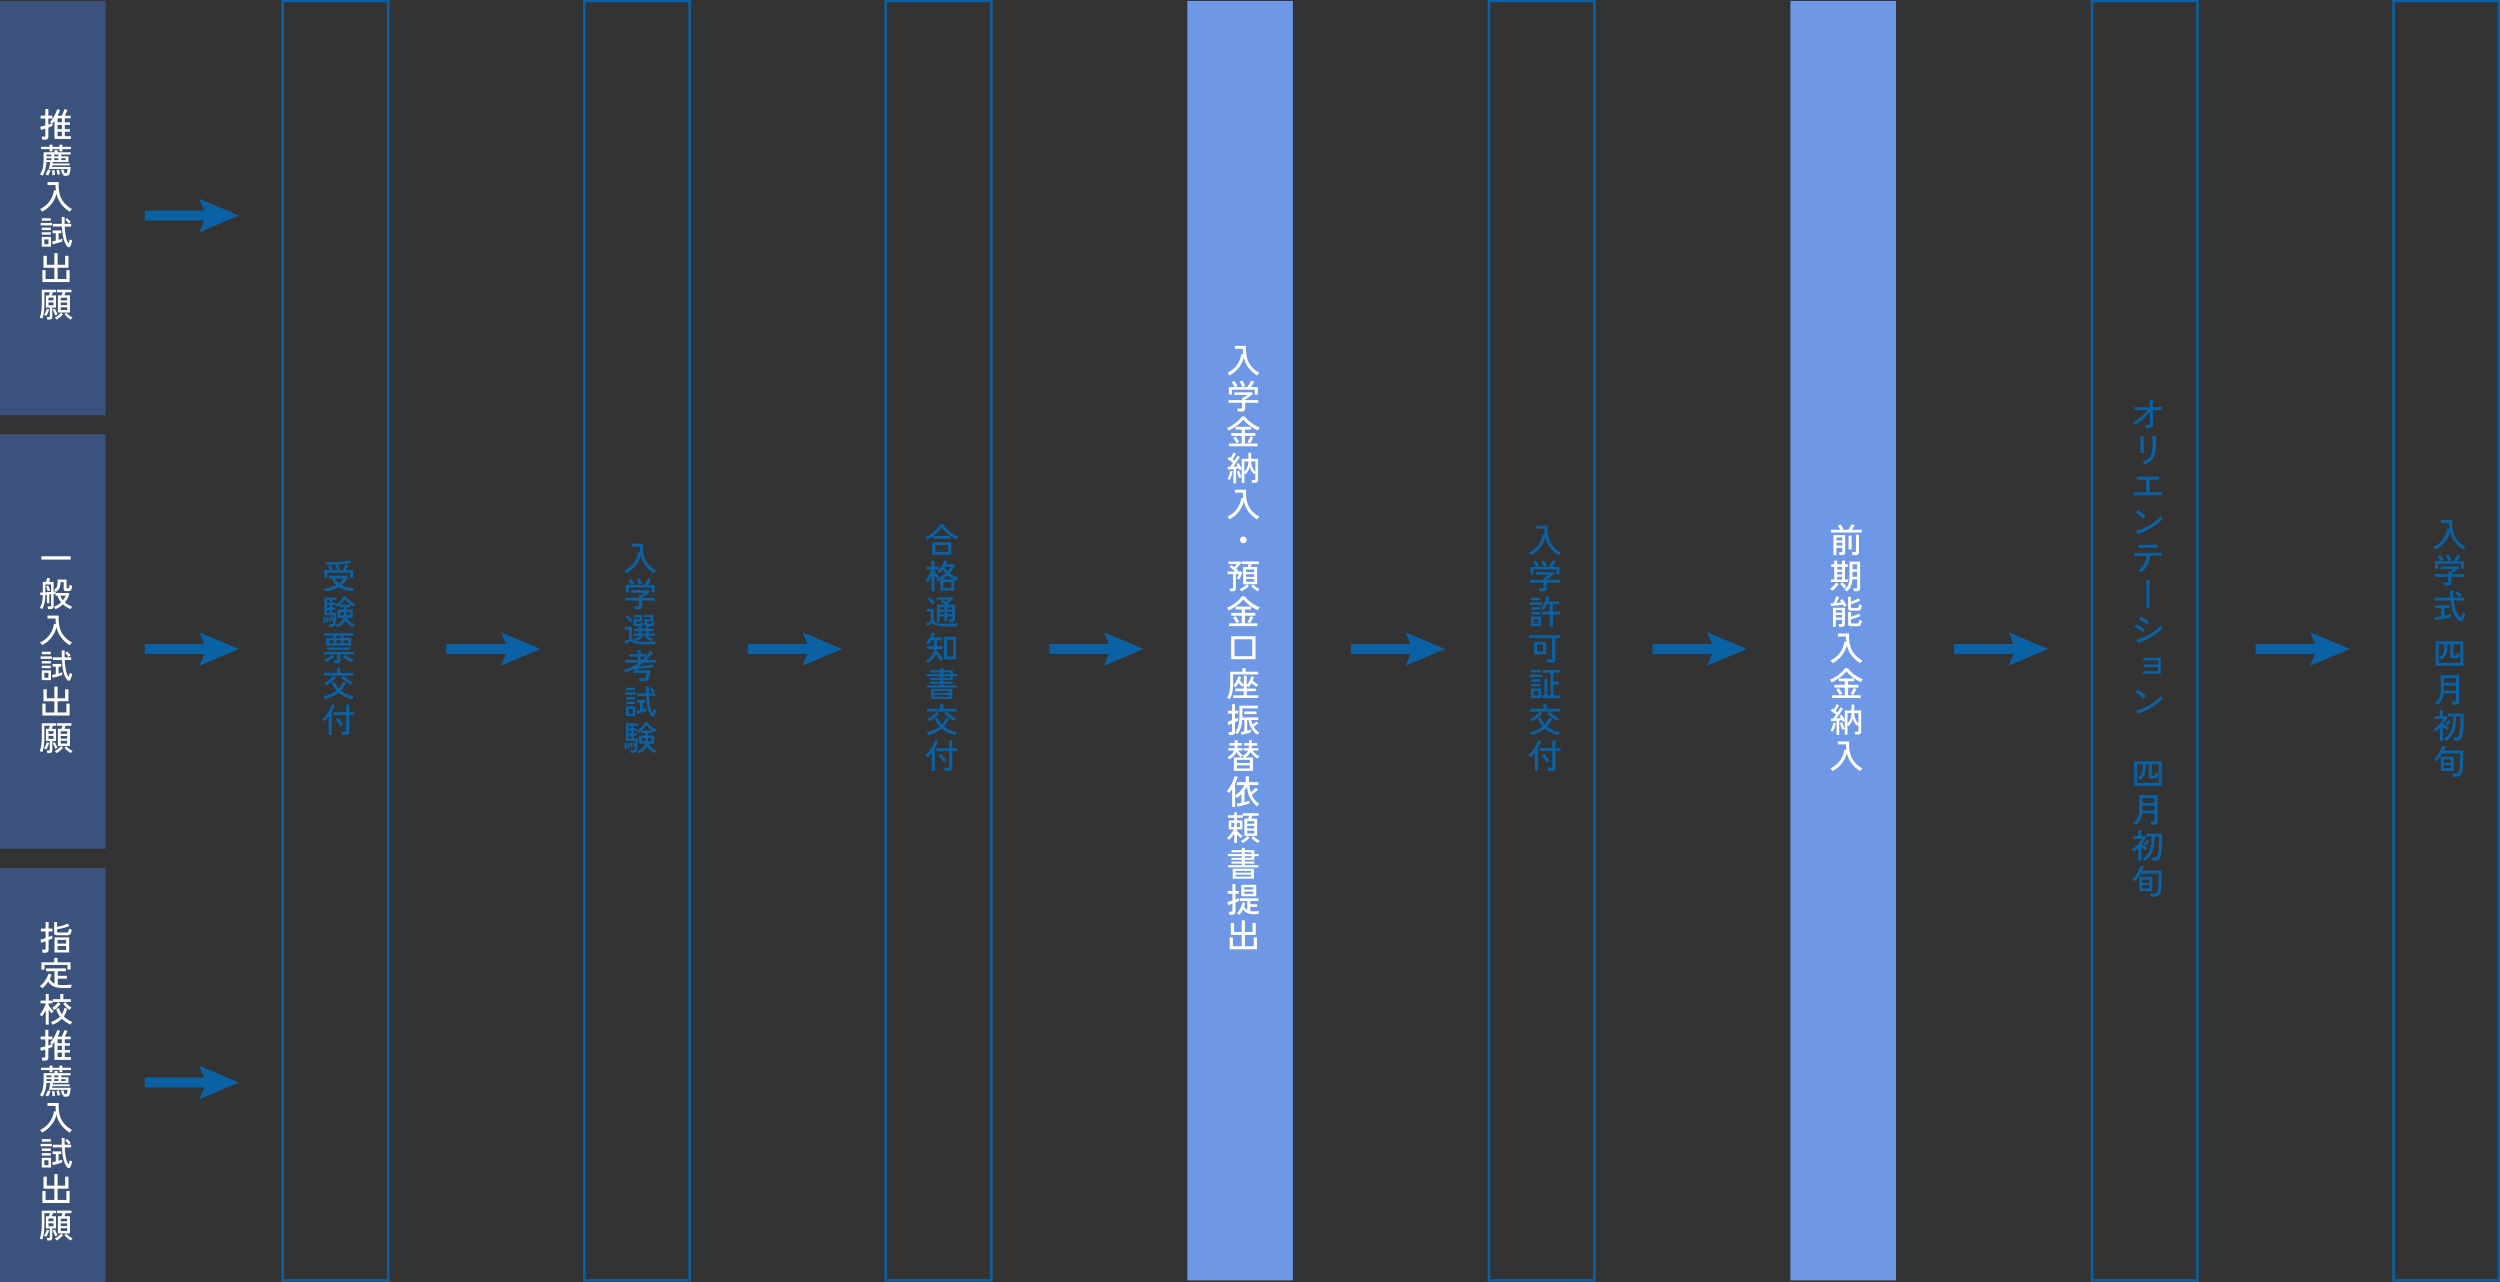 <svg id="グループ_9604" data-name="グループ 9604" xmlns="http://www.w3.org/2000/svg" xmlns:xlink="http://www.w3.org/1999/xlink" width="1006" height="515.979" viewBox="0 0 1006 515.979">
  <rect x="0" y="0" width="1006" height="515.979" fill="#333333" stroke="none"/>
  <defs>
    <clipPath id="clip-path">
      <rect id="長方形_5453" data-name="長方形 5453" width="1006" height="515.979" fill="none"/>
    </clipPath>
  </defs>
  <line id="線_1715" data-name="線 1715" x2="27.054" transform="translate(58.254 86.732)" fill="none" stroke="#0a62a5" stroke-miterlimit="10" stroke-width="4"/>
  <path id="パス_17260" data-name="パス 17260" d="M105.746,118.957l2.864-6.741-2.864-6.74,15.978,6.74Z" transform="translate(-25.55 -25.485)" fill="#0a62a5"/>
  <line id="線_1716" data-name="線 1716" x2="27.054" transform="translate(58.254 261.161)" fill="none" stroke="#0a62a5" stroke-miterlimit="10" stroke-width="4"/>
  <path id="パス_17261" data-name="パス 17261" d="M105.746,348.957l2.864-6.741-2.864-6.74,15.978,6.74Z" transform="translate(-25.55 -81.056)" fill="#0a62a5"/>
  <line id="線_1717" data-name="線 1717" x2="27.054" transform="translate(58.254 435.59)" fill="none" stroke="#0a62a5" stroke-miterlimit="10" stroke-width="4"/>
  <path id="パス_17262" data-name="パス 17262" d="M105.746,578.957l2.864-6.741-2.864-6.74,15.978,6.74Z" transform="translate(-25.55 -136.627)" fill="#0a62a5"/>
  <rect id="長方形_5441" data-name="長方形 5441" width="42.47" height="166.743" transform="translate(0 0.378)" fill="#3b527c"/>
  <g id="グループ_9603" data-name="グループ 9603">
    <g id="グループ_9602" data-name="グループ 9602" clip-path="url(#clip-path)">
      <path id="パス_17263" data-name="パス 17263" d="M22.174,70.2a3.866,3.866,0,0,0-.061-.4c-.032-.159-.067-.316-.1-.471a2.11,2.11,0,0,0-.109-.355h.983a.613.613,0,0,0,.388-.1.44.44,0,0,0,.117-.355V65.712q-.587.2-1.072.355c-.323.1-.558.168-.7.2l-.287-1.283c.209-.045.5-.116.874-.212s.769-.2,1.188-.321V61.672H21.505v-1.16h1.884V57.822H24.6v2.689h1.637v1.16H24.6v2.416q.437-.137.805-.259t.614-.218c-.118-.1-.251-.2-.4-.307a2.852,2.852,0,0,0-.355-.225,7.562,7.562,0,0,0,.833-1.024q.437-.628.846-1.358t.737-1.461a10.43,10.43,0,0,0,.505-1.345l1.133.328q-.191.56-.45,1.154t-.56,1.167H30.01c.118-.228.243-.5.375-.812s.257-.63.375-.949.215-.6.287-.833l1.242.246q-.11.287-.287.71t-.382.853q-.2.43-.4.785h2.389V61.6H31.225v1.584h2.061v1.037H31.225v1.706h2.061v1.051H31.225v1.8h2.484v1.106H27.075V62.627a10.232,10.232,0,0,1-.833,1.078v.983q-.217.1-.661.259T24.6,65.3v3.672a1.146,1.146,0,0,1-.355.935,1.669,1.669,0,0,1-1.078.293Zm6.143-7.017h1.734V61.6H28.317Zm0,2.744h1.734V64.224H28.317Zm0,2.853h1.734v-1.8H28.317Z" transform="translate(-5.153 -13.971)" fill="#fff"/>
      <path id="パス_17264" data-name="パス 17264" d="M30.681,89.294a3.194,3.194,0,0,0-.061-.389q-.048-.225-.1-.416l-.212.055a1.532,1.532,0,0,0-.171.055,13.34,13.34,0,0,0-.478-1.706l.928-.218c.082.218.168.469.259.751s.168.555.232.819h.245a1.079,1.079,0,0,0,.505-.1.711.711,0,0,0,.281-.457,8.534,8.534,0,0,0,.2-1.126H24.77q.082-.341.191-.867c.072-.35.141-.7.2-1.058s.114-.655.15-.9H23.8a13.82,13.82,0,0,1-.457,3.031,8.664,8.664,0,0,1-1.126,2.484c-.137-.091-.31-.2-.519-.314a3.983,3.983,0,0,0-.532-.259,7.035,7.035,0,0,0,1.181-2.73,16.355,16.355,0,0,0,.321-3.331v-2.8h4.368v-.874h1.242v.874h5.228v.915H29.752v.737H32.66v2.266H26.408l-.1.587h6.811v.764H26.2c-.017.137-.036.259-.054.369s-.037.2-.055.273h7.453q-.1,1.2-.225,1.918a3.323,3.323,0,0,1-.341,1.072,1,1,0,0,1-.554.464,2.858,2.858,0,0,1-.859.109ZM25.07,79.465v-.915H21.63v-.915h3.44v-.86h1.147v.86h2.839v-.86H30.2v.86H33.67v.915H30.2v.915H29.056v-.915H26.217v.915Zm-.614,9.747c-.073-.046-.18-.1-.321-.171s-.28-.134-.416-.2a1.7,1.7,0,0,0-.328-.123,7.119,7.119,0,0,0,.588-.983,9.2,9.2,0,0,0,.45-1.051l1.024.355a11.029,11.029,0,0,1-.43,1.1,8.915,8.915,0,0,1-.567,1.072m-.628-7.74h1.966v-.737H23.828Zm0,1.515h1.966v-.764H23.828Zm2.389,6.075q-.014-.464-.068-1c-.037-.359-.077-.68-.123-.962l1.01-.109q.068.369.143.935t.1,1q-.177.014-.519.061l-.546.075m.71-7.59h1.693v-.737H26.927Zm0,1.515h1.693v-.764H26.927Zm1.324,5.9q-.068-.464-.177-.976t-.218-.921l.969-.164c.073.237.152.53.239.88s.152.671.2.962c-.119.027-.284.061-.5.1s-.384.08-.511.116m1.5-5.9h1.761v-.764H29.752Z" transform="translate(-5.114 -18.55)" fill="#fff"/>
      <path id="パス_17265" data-name="パス 17265" d="M33.187,108.561a13.209,13.209,0,0,1-3.393-3.051,10.651,10.651,0,0,1-1.932-4.2,10.07,10.07,0,0,1-1.173,2.9,11.456,11.456,0,0,1-1.993,2.478,11.283,11.283,0,0,1-2.621,1.843,3.913,3.913,0,0,0-.375-.553,4.455,4.455,0,0,0-.444-.5,10.292,10.292,0,0,0,2.826-1.966,9.467,9.467,0,0,0,1.85-2.587,10.312,10.312,0,0,0,.921-3.01l.779.137q-.069-.532-.1-1.092t-.034-1.147H24.246V96.63h4.532a15.852,15.852,0,0,0,.328,4.587,8.943,8.943,0,0,0,1.706,3.549,11.1,11.1,0,0,0,3.331,2.717,2.158,2.158,0,0,0-.321.294q-.184.2-.355.41t-.28.375" transform="translate(-5.136 -23.347)" fill="#fff"/>
      <path id="パス_17266" data-name="パス 17266" d="M21.563,117.532h4.559v.983H21.563Zm.463,1.87h3.618v.983H22.026Zm0,1.87h3.618v.983H22.026Zm0,1.884h3.712v3.918H22.026Zm.014-7.508h3.6v1h-3.6Zm1.01,10.443H24.7v-1.952H23.051Zm3.426.027-.327-1.133c.155-.036.366-.084.635-.143s.556-.13.866-.212v-2.99h-1.27v-1.078h3.481v1.078H28.783v2.689c.292-.073.569-.146.833-.218s.484-.141.656-.2V125c-.219.082-.494.175-.826.28s-.683.212-1.05.321-.722.209-1.059.3-.623.164-.86.218m5.746.846a7.184,7.184,0,0,1-1.057-1.863,12.578,12.578,0,0,1-.676-2.594,33.557,33.557,0,0,1-.353-3.542H26.464V117.9h3.631q-.041-1.3-.042-2.785h1.175q-.04,1.474,0,2.785h2.621v1.065H31.254a25.633,25.633,0,0,0,.479,4.054,7.751,7.751,0,0,0,1.091,2.785c.093-.264.176-.546.253-.846s.14-.573.186-.819a2.85,2.85,0,0,0,.314.164q.2.1.41.177l.272.109a10.447,10.447,0,0,1-.321,1.235,5.978,5.978,0,0,1-.457,1.1.672.672,0,0,1-.581.4.873.873,0,0,1-.676-.362m.615-9.146c-.11-.164-.246-.346-.41-.546s-.329-.4-.5-.587-.321-.35-.458-.478l.738-.669q.246.218.517.505c.184.191.356.382.519.573a5.86,5.86,0,0,1,.4.505c-.055.036-.136.1-.246.191s-.216.182-.321.273a2.448,2.448,0,0,0-.238.232" transform="translate(-5.21 -27.814)" fill="#fff"/>
      <path id="パス_17267" data-name="パス 17267" d="M22.48,145.966v-4.805h1.282v3.577h3.55v-4.532H22.931v-4.819h1.324V139h3.058v-4.682h1.3V139h3.03v-3.618h1.339v4.819H28.61v4.532h3.535v-3.577h1.3v4.805Z" transform="translate(-5.432 -32.454)" fill="#fff"/>
      <path id="パス_17268" data-name="パス 17268" d="M24.119,165.743a3.226,3.226,0,0,0-.089-.526,3.307,3.307,0,0,0-.143-.485h.778a.565.565,0,0,0,.355-.089.4.4,0,0,0,.108-.321v-3.413H23.574v-4.9h1.174c.072-.182.143-.387.212-.614s.13-.441.184-.642H22.96v3.959q0,1.6-.082,2.792a17.079,17.079,0,0,1-.267,2.123,10.669,10.669,0,0,1-.485,1.72,4.081,4.081,0,0,0-.518-.2,3.067,3.067,0,0,0-.532-.137,9.658,9.658,0,0,0,.505-1.727,16.6,16.6,0,0,0,.253-2.02q.074-1.113.074-2.546v-4.969H27.7v1.01H26.359l-.2.642c-.074.228-.146.432-.218.614h1.692v4.9h-1.5v3.754q0,1.078-1.243,1.078Zm-.437-1.474c-.091-.055-.234-.13-.429-.225a2.865,2.865,0,0,0-.444-.184,6.96,6.96,0,0,0,.429-.737q.225-.437.41-.894a5.575,5.575,0,0,0,.267-.812l.928.246a7.658,7.658,0,0,1-.3.908q-.192.485-.417.935a6.029,6.029,0,0,1-.444.764m.915-6.238H26.6v-1.119H24.6Zm0,1.993H26.6v-1.188H24.6Zm2.839,4.068a6.3,6.3,0,0,1-.388-.717q-.213-.444-.4-.9c-.127-.3-.231-.567-.314-.785l.9-.314a6.578,6.578,0,0,0,.28.73q.183.416.4.812c.14.264.266.478.375.642-.119.064-.262.15-.431.259l-.416.273m.438,1.679a4.556,4.556,0,0,0-.342-.43,2.968,2.968,0,0,0-.41-.4,6.278,6.278,0,0,0,.895-.526,11.08,11.08,0,0,0,.928-.717,5.358,5.358,0,0,0,.7-.71l.833.614a8.808,8.808,0,0,1-.785.819,11.034,11.034,0,0,1-.915.758,8.854,8.854,0,0,1-.908.594m.518-2.867v-6.921h1.447q.1-.273.2-.6t.184-.628h-2.2v-1.01h5.8v1.01H31.437q-.1.287-.2.621t-.212.607h2.211V162.9Zm1.133-4.887h2.594v-1.051H29.525Zm0,1.925h2.594v-1.065H29.525Zm0,1.979h2.594V160.8H29.525Zm4.055,3.836a8.708,8.708,0,0,1-1.351-.949,8.536,8.536,0,0,1-1.2-1.208l.792-.614a6.077,6.077,0,0,0,.7.723,7.933,7.933,0,0,0,.881.676,7.624,7.624,0,0,0,.887.512q-.138.137-.369.416c-.155.187-.268.334-.341.444" transform="translate(-5.092 -37.147)" fill="#fff"/>
      <rect id="長方形_5442" data-name="長方形 5442" width="42.47" height="514.841" transform="translate(113.758 0.379)" fill="none" stroke="#0a62a5" stroke-miterlimit="10" stroke-width="1"/>
      <path id="パス_17269" data-name="パス 17269" d="M172.341,309.772c-.019-.082-.053-.2-.1-.355s-.1-.312-.163-.471a1.509,1.509,0,0,0-.171-.348,11.649,11.649,0,0,0,4.969-1.324,8.557,8.557,0,0,1-1.844-2.717H173.9v-1.051h7.126l.505.614a11.872,11.872,0,0,1-1.16,1.768,10.133,10.133,0,0,1-1.352,1.4,8.486,8.486,0,0,0,2.266.867,14.176,14.176,0,0,0,2.69.348,2.439,2.439,0,0,0-.185.355,4.845,4.845,0,0,0-.177.464c-.049.155-.089.273-.116.355a16.241,16.241,0,0,1-3.051-.478,8.641,8.641,0,0,1-2.532-1.106,10.593,10.593,0,0,1-2.491,1.092,16.91,16.91,0,0,1-3.078.587m-.328-5.46v-3.058h2.321a8.24,8.24,0,0,0-.833-1.543l1-.464a4.924,4.924,0,0,1,.334.5q.184.307.355.635a5.147,5.147,0,0,1,.267.587l-.629.287h2.431q-.083-.273-.218-.614t-.287-.662a5.72,5.72,0,0,0-.274-.526l1.078-.409a5.422,5.422,0,0,1,.3.573q.164.355.32.717a5.884,5.884,0,0,1,.24.635l-.792.287h1.884c.119-.228.248-.5.39-.805s.27-.619.389-.928.209-.573.273-.792l1.147.355a9.471,9.471,0,0,1-.424,1.038q-.287.614-.56,1.133h2.908v3.058h-1.188v-2.048h-9.214v2.048Zm.847-5.187a1.973,1.973,0,0,0-.076-.348c-.041-.141-.086-.284-.137-.43a2.861,2.861,0,0,0-.13-.328q1.188.055,2.546.034t2.7-.123q1.337-.1,2.477-.273a13.146,13.146,0,0,0,1.891-.4l.765.942a26.216,26.216,0,0,1-2.908.526q-1.639.212-3.461.314t-3.665.089m5.077,7.426a7.554,7.554,0,0,0,.963-.908,8.12,8.12,0,0,0,.811-1.085h-3.331a5.906,5.906,0,0,0,.683,1.085,6.541,6.541,0,0,0,.873.908" transform="translate(-41.534 -71.821)" fill="#0a62a5"/>
      <path id="パス_17270" data-name="パス 17270" d="M171.435,327.164c.019-.191.032-.437.042-.737s.014-.6.014-.908-.009-.548-.027-.73l.791-.082c.018.183.03.425.034.73s.008.61.008.915-.005.558-.014.758c-.1,0-.24,0-.416.014a4.016,4.016,0,0,0-.431.041m5.761,1.693a1.678,1.678,0,0,0-.163-.3q-.123-.191-.253-.382a1.136,1.136,0,0,0-.238-.273,5.815,5.815,0,0,0,2.007-1.106,3.334,3.334,0,0,0,1.05-1.775h-2.334v-3.263h2.457v-.983h-1.706V319.9a6.288,6.288,0,0,1-.552.423q-.28.191-.512.341a1.978,1.978,0,0,0-.191-.259q-.136-.164-.287-.335a1.888,1.888,0,0,0-.259-.253h-1.133v1.037h1.311v.942h-1.311v1.188h1.679q0,.765-.027,1.577t-.082,1.522a9.3,9.3,0,0,1-.164,1.215,1.855,1.855,0,0,1-.56,1.14,2.023,2.023,0,0,1-1.241.307h-.711a3.6,3.6,0,0,0-.088-.546,4.191,4.191,0,0,0-.143-.505h.791a1.117,1.117,0,0,0,.67-.15,1.176,1.176,0,0,0,.3-.669,2.832,2.832,0,0,0,.067-.341c.019-.127.032-.264.041-.41-.072.018-.182.048-.327.089s-.242.071-.287.089c-.036-.264-.093-.575-.171-.935a5.72,5.72,0,0,0-.252-.88l.628-.164a7.311,7.311,0,0,1,.232.778c.082.328.146.61.191.846q.027-.478.048-1.017t.02-1h-3.713v-7.058H176.8v.969h-1.72v1.037h1.311v.833a7.155,7.155,0,0,0,1.3-.908,9.414,9.414,0,0,0,1.188-1.229,5.827,5.827,0,0,0,.8-1.276l.915.164a6.248,6.248,0,0,0,.962,1.16,9.341,9.341,0,0,0,1.31,1.051,8.629,8.629,0,0,0,1.426.778,2.762,2.762,0,0,0-.253.307c-.1.132-.184.265-.265.4a1.561,1.561,0,0,0-.164.321,9.5,9.5,0,0,1-1.27-.792,11.689,11.689,0,0,1-1.229-1.031,6.679,6.679,0,0,1-.928-1.085,6.864,6.864,0,0,1-.866,1.126,12.65,12.65,0,0,1-1.126,1.072h4.259v1.01h-1.611v.983h2.5v3.263h-2.252a4.141,4.141,0,0,0,1.256,1.672,6.843,6.843,0,0,0,1.911,1.113,2.1,2.1,0,0,0-.253.28,4.514,4.514,0,0,0-.287.4c-.086.136-.149.241-.184.314a8.154,8.154,0,0,1-1.761-1.1,5.162,5.162,0,0,1-1.338-1.645,4.166,4.166,0,0,1-1.27,1.665,8.257,8.257,0,0,1-1.967,1.133m-4.449-2.007q0-.259-.027-.662t-.061-.8a5.828,5.828,0,0,0-.076-.6l.711-.109q.041.259.089.648c.032.259.058.516.082.771s.034.464.034.628l-.369.055q-.273.041-.382.068m.246-7.972h1.119v-1.037h-1.119Zm0,1.979h1.119V319.82h-1.119Zm0,2.13h1.119V321.8h-1.119Zm.914,3.6q-.014-.273-.061-.642c-.033-.246-.068-.487-.109-.724a4.775,4.775,0,0,0-.13-.573l.669-.136q.068.246.136.607c.046.242.086.48.123.717s.059.432.068.587c-.027.009-.09.026-.191.048l-.3.068-.206.048m4.437-2.553h1.378v-1.311h-1.378Zm2.5,0h1.42v-1.311h-1.42Z" transform="translate(-41.421 -76.422)" fill="#0a62a5"/>
      <path id="パス_17271" data-name="パス 17271" d="M175.941,348.094q-.026-.232-.1-.6a2.71,2.71,0,0,0-.171-.573h1.065a.65.65,0,0,0,.4-.1.429.429,0,0,0,.123-.355v-1.993h-5.475v-1h12.055v1h-5.392v2.389a1.145,1.145,0,0,1-.355.935,1.67,1.67,0,0,1-1.078.294Zm-3.48-.423a3.7,3.7,0,0,0-.294-.539,2.088,2.088,0,0,0-.375-.47,9.3,9.3,0,0,0,1.215-.526,12.548,12.548,0,0,0,1.249-.73,7.8,7.8,0,0,0,.976-.75l.805.832a8.668,8.668,0,0,1-1.065.84,14,14,0,0,1-1.27.764,12.407,12.407,0,0,1-1.242.58m.327-6.7v-3.1h2.922V337h-3.891v-1.024h11.945V337h-3.972v.874h3v3.1Zm.437.778h9.187v.942h-9.187Zm.683-1.72h1.8v-1.215h-1.8Zm2.921-2.157h1.843V337h-1.843Zm0,2.157h1.843v-1.215h-1.843Zm6.294,7.645a12.329,12.329,0,0,1-1.242-.58,13.116,13.116,0,0,1-1.263-.764,9.955,9.955,0,0,1-1.072-.84l.806-.832a8.737,8.737,0,0,0,.99.75,11.6,11.6,0,0,0,1.248.724,9.849,9.849,0,0,0,1.216.519,2.3,2.3,0,0,0-.232.287q-.136.191-.259.4c-.082.137-.146.25-.191.341m-3.331-7.645h1.884v-1.215h-1.884Z" transform="translate(-41.504 -81.175)" fill="#0a62a5"/>
      <path id="パス_17272" data-name="パス 17272" d="M172.349,367.011c-.037-.082-.1-.2-.186-.348s-.177-.3-.272-.451a2.909,2.909,0,0,0-.238-.334,15.159,15.159,0,0,0,2.839-.894,9.965,9.965,0,0,0,2.388-1.454,10.765,10.765,0,0,1-1.911-3.058l1.078-.505a11.243,11.243,0,0,0,.786,1.481,9.312,9.312,0,0,0,.935,1.235,9.4,9.4,0,0,0,.962-1.235,10.078,10.078,0,0,0,.8-1.481l1.133.505a12.238,12.238,0,0,1-2.033,3.044A9.406,9.406,0,0,0,181.1,365a13.681,13.681,0,0,0,2.813.805,2.759,2.759,0,0,0-.26.362q-.15.239-.279.471a3.174,3.174,0,0,0-.185.368,16.224,16.224,0,0,1-3-1.051,10.534,10.534,0,0,1-2.45-1.6,11.1,11.1,0,0,1-2.368,1.536,17.442,17.442,0,0,1-3.023,1.113m.4-5.529a3.268,3.268,0,0,0-.341-.505,2.77,2.77,0,0,0-.436-.464,9.959,9.959,0,0,0,1.337-.792,14,14,0,0,0,1.351-1.065,7.641,7.641,0,0,0,1.038-1.106H171.83v-1.119H177.1V354.6h1.351v1.829h5.243v1.119h-4.041a9.272,9.272,0,0,0,1.147,1.038,13.669,13.669,0,0,0,1.379.942,11.555,11.555,0,0,0,1.311.683,2.3,2.3,0,0,0-.238.3,4.707,4.707,0,0,0-.267.423,3.3,3.3,0,0,0-.177.355,11.726,11.726,0,0,1-1.461-.833,16.416,16.416,0,0,1-1.447-1.071,11.676,11.676,0,0,1-1.134-1.058l.848-.778h-3.918l.927.737a8.024,8.024,0,0,1-1.05,1.153,15.967,15.967,0,0,1-1.4,1.153,9.977,9.977,0,0,1-1.427.887" transform="translate(-41.474 -85.676)" fill="#0a62a5"/>
      <path id="パス_17273" data-name="パス 17273" d="M173.57,386.045v-7.413q-.41.546-.832,1.037t-.819.874a3.5,3.5,0,0,0-.423-.4,3.658,3.658,0,0,0-.491-.362,8.361,8.361,0,0,0,.9-.942q.478-.573.956-1.263t.895-1.406q.415-.717.717-1.365a7.74,7.74,0,0,0,.437-1.14l1.16.41a13.4,13.4,0,0,1-.539,1.31q-.32.682-.717,1.365v9.3Zm5.242-.041a3.734,3.734,0,0,0-.108-.655,3.367,3.367,0,0,0-.191-.6h1.542a.647.647,0,0,0,.41-.1.47.47,0,0,0,.122-.375V378.06h-5.1v-1.188h5.1v-3.058h1.27v3.058h2.02v1.188h-2.02v6.662a1.215,1.215,0,0,1-.362.976,1.721,1.721,0,0,1-1.127.307Zm-.491-3.345a8.522,8.522,0,0,0-.553-.915q-.363-.532-.758-1.044a8.808,8.808,0,0,0-.709-.826l1.037-.71a9.83,9.83,0,0,1,.717.812q.389.485.758,1a8.274,8.274,0,0,1,.6.949,3.087,3.087,0,0,0-.348.2c-.149.1-.3.2-.437.3s-.243.184-.306.239" transform="translate(-41.317 -90.282)" fill="#0a62a5"/>
      <line id="線_1718" data-name="線 1718" x2="27.054" transform="translate(179.596 261.161)" fill="none" stroke="#0a62a5" stroke-miterlimit="10" stroke-width="4"/>
      <path id="パス_17274" data-name="パス 17274" d="M265.746,348.957l2.864-6.741-2.864-6.74,15.978,6.74Z" transform="translate(-64.208 -81.056)" fill="#0a62a5"/>
      <rect id="長方形_5443" data-name="長方形 5443" width="42.47" height="514.841" transform="translate(235.1 0.379)" fill="none" stroke="#0a62a5" stroke-miterlimit="10" stroke-width="1"/>
      <path id="パス_17275" data-name="パス 17275" d="M343.187,300.4a13.207,13.207,0,0,1-3.393-3.051,10.65,10.65,0,0,1-1.932-4.2,10.073,10.073,0,0,1-1.173,2.9,11.484,11.484,0,0,1-1.993,2.478,11.283,11.283,0,0,1-2.621,1.843,3.921,3.921,0,0,0-.375-.553,4.456,4.456,0,0,0-.444-.5,10.294,10.294,0,0,0,2.826-1.966,9.484,9.484,0,0,0,1.85-2.587,10.314,10.314,0,0,0,.921-3.01l.779.137q-.069-.532-.1-1.092c-.023-.373-.034-.755-.034-1.147h-3.25V288.47h4.533a15.85,15.85,0,0,0,.327,4.587,8.941,8.941,0,0,0,1.706,3.549,11.1,11.1,0,0,0,3.332,2.717,2.155,2.155,0,0,0-.322.293c-.123.132-.24.268-.354.409s-.207.266-.28.375" transform="translate(-80.036 -69.698)" fill="#0a62a5"/>
      <path id="パス_17276" data-name="パス 17276" d="M335.627,319.321a5.5,5.5,0,0,0-.11-.621,2.966,2.966,0,0,0-.177-.566h1.433a.645.645,0,0,0,.41-.1.45.45,0,0,0,.123-.362v-1.857h-5.474V314.72h5.474v-.956h.573q.328-.218.77-.526a8.562,8.562,0,0,0,.772-.594h-5.2v-1.051h6.962l.546.532q-.259.259-.676.6t-.893.689q-.478.348-.9.635t-.711.451v.218h5.243v1.092h-5.243v2.225q0,1.283-1.488,1.283ZM332,312.536v-3.03h2.28a5.652,5.652,0,0,0-.308-.676c-.131-.25-.271-.494-.416-.73a4.393,4.393,0,0,0-.409-.573l1.065-.505a7.26,7.26,0,0,1,.45.614q.245.368.464.751a4.9,4.9,0,0,1,.327.669l-1,.451h4.983a9.819,9.819,0,0,0,.547-.826q.3-.5.566-1a8.535,8.535,0,0,0,.39-.819l1.256.341a12.314,12.314,0,0,1-.594,1.14q-.375.649-.73,1.167h2.757v3.03h-1.2v-2.007h-9.242v2.007Zm5.364-3.071a5.1,5.1,0,0,0-.265-.717q-.184-.416-.41-.826a4.842,4.842,0,0,0-.429-.669l1.133-.423a5.472,5.472,0,0,1,.416.642c.149.264.291.532.423.805a5.662,5.662,0,0,1,.293.71Z" transform="translate(-80.175 -74.134)" fill="#0a62a5"/>
      <path id="パス_17277" data-name="パス 17277" d="M339.132,338.151a17.2,17.2,0,0,1-2.4-.143,6.524,6.524,0,0,1-1.693-.451,4.243,4.243,0,0,1-1.215-.8q-.231.177-.6.423t-.745.491q-.375.246-.634.423l-.532-1.188c.155-.063.353-.157.594-.28s.482-.25.724-.382.434-.244.58-.334v-3.727H331.5v-1.092h2.825v4.737a2.613,2.613,0,0,0,1.557.969,4.346,4.346,0,0,0-.28-.437,3.316,3.316,0,0,0-.321-.4,6.253,6.253,0,0,0,.785-.321,9.822,9.822,0,0,0,.873-.471,5.321,5.321,0,0,0,.7-.491h-2.717v-.874h2.115v-1.065h-1.72v-.874h1.72v-1.078h-1.091a1.1,1.1,0,0,1-.7-.177.662.662,0,0,1-.219-.546v-2.034h2.485v-.846h-2.485v-.9h3.508v2.621h-2.457v.642c0,.218.137.328.41.328h.941a.569.569,0,0,0,.438-.136,1.291,1.291,0,0,0,.191-.614q.082.041.273.116l.382.15q.191.075.287.1a2.815,2.815,0,0,1-.334.9.81.81,0,0,1-.512.369v1.106H340v-1.092a.668.668,0,0,1-.668-.71v-2.034h2.607v-.846h-2.607v-.9h3.63v2.621h-2.484v.642a.314.314,0,0,0,.089.253.48.48,0,0,0,.307.075h1a.567.567,0,0,0,.429-.136,1.219,1.219,0,0,0,.2-.614q.081.041.28.116c.132.051.266.1.4.15s.236.084.3.1a2.472,2.472,0,0,1-.409,1,.858.858,0,0,1-.7.294h-1.27v1.078h2.061v.874h-2.061v1.065h2.471v.874H340.47a5.394,5.394,0,0,0,.7.491,9.625,9.625,0,0,0,.88.471,7.183,7.183,0,0,0,.779.321,3.5,3.5,0,0,0-.348.437,2.68,2.68,0,0,0-.28.464q-.41-.164-.909-.416a9.115,9.115,0,0,1-.955-.56,5.733,5.733,0,0,1-.772-.607l.615-.6h-2.267l.615.6a5.508,5.508,0,0,1-.738.58q-.437.294-.914.553a8.551,8.551,0,0,1-.887.423,9.316,9.316,0,0,0,1.358.2q.771.061,1.781.061,1.652,0,2.833-.055t1.973-.15a3.091,3.091,0,0,0-.109.334q-.068.239-.117.491c-.031.168-.052.3-.061.4q-.342,0-.881.007l-1.174.014c-.424,0-.849.007-1.277.007Zm-5.392-8.914a7.425,7.425,0,0,0-.56-.723q-.341-.4-.716-.771a6.841,6.841,0,0,0-.7-.621l.819-.7c.218.164.457.364.717.6s.509.483.751.737a7.645,7.645,0,0,1,.593.7,2.125,2.125,0,0,0-.279.212c-.123.1-.243.21-.362.314a2.914,2.914,0,0,0-.259.253m4.423,4.573h1.843v-1.065h-1.843Z" transform="translate(-80.049 -78.835)" fill="#0a62a5"/>
      <path id="パス_17278" data-name="パス 17278" d="M337.291,357.491a4.6,4.6,0,0,0-.081-.595,5.478,5.478,0,0,0-.137-.579h1.666a1.717,1.717,0,0,0,.778-.143,1.032,1.032,0,0,0,.437-.608,9.333,9.333,0,0,0,.328-1.419H335c.017-.064.05-.193.1-.389s.093-.421.143-.677.1-.5.144-.723q-.874.463-1.816.88t-1.91.772a4.727,4.727,0,0,0-.287-.56,3.77,3.77,0,0,0-.328-.491,21.086,21.086,0,0,0,6.089-2.977h-5.639v-1.05h5.119v-1.392h-3.577v-1h3.577v-1.57h1.2v1.57h2.171v.928a13.987,13.987,0,0,0,1.679-2.2l1.037.56a13.784,13.784,0,0,1-1.154,1.6,18.812,18.812,0,0,1-1.4,1.5h3.741v1.05h-4.942q-.505.4-1.038.785t-1.091.745q.709-.041,1.5-.117c.528-.049,1.053-.111,1.577-.184s1.013-.153,1.468-.239.841-.176,1.16-.266l.586.942q-.817.191-1.91.354t-2.266.274q-1.174.109-2.28.15c-.036.145-.066.282-.089.41a2.184,2.184,0,0,1-.061.273h5.243a21.607,21.607,0,0,1-.39,2.334,4.272,4.272,0,0,1-.505,1.317,1.383,1.383,0,0,1-.744.586,3.739,3.739,0,0,1-1.119.144Zm.52-8.559h.669q.395-.341.758-.689t.689-.7h-2.116Z" transform="translate(-79.984 -83.35)" fill="#0a62a5"/>
      <path id="パス_17279" data-name="パス 17279" d="M331.563,366.612h4.559v.983h-4.559Zm.463,1.87h3.618v.983h-3.618Zm0,1.87h3.618v.983h-3.618Zm0,1.884h3.714v3.918h-3.714Zm.014-7.508h3.6v1h-3.6Zm1.01,10.443H334.7v-1.952h-1.652Zm3.427.027-.328-1.133c.156-.036.366-.084.636-.143s.557-.13.866-.212v-2.99h-1.27v-1.078h3.481v1.078h-1.078v2.689q.437-.109.833-.218c.264-.073.483-.141.655-.2v1.092q-.328.123-.826.28c-.333.1-.683.212-1.052.321s-.722.209-1.057.3-.623.164-.86.218m5.746.846a7.2,7.2,0,0,1-1.056-1.863,12.529,12.529,0,0,1-.676-2.594,33.531,33.531,0,0,1-.354-3.542h-3.673v-1.065h3.633q-.042-1.3-.042-2.785h1.174q-.041,1.474,0,2.785h2.621v1.065h-2.594a25.645,25.645,0,0,0,.478,4.054,7.765,7.765,0,0,0,1.092,2.785c.091-.264.176-.546.252-.846s.139-.573.186-.819a2.92,2.92,0,0,0,.314.164q.2.1.409.177l.274.109a10.909,10.909,0,0,1-.321,1.235,5.919,5.919,0,0,1-.457,1.1.671.671,0,0,1-.581.4.875.875,0,0,1-.676-.362m.616-9.146q-.165-.246-.41-.546t-.5-.587c-.169-.191-.32-.35-.457-.478l.737-.669c.165.146.335.314.518.505s.356.382.52.573a6.344,6.344,0,0,1,.4.505c-.055.036-.136.1-.246.191s-.216.182-.322.273a2.519,2.519,0,0,0-.237.232" transform="translate(-80.11 -87.995)" fill="#0a62a5"/>
      <path id="パス_17280" data-name="パス 17280" d="M331.435,393.944c.019-.191.032-.437.042-.737s.014-.6.014-.908-.009-.548-.027-.73l.791-.082c.018.182.03.425.034.73s.008.61.008.915-.005.557-.014.758c-.1,0-.24,0-.416.014a3.973,3.973,0,0,0-.431.041m5.761,1.693a1.686,1.686,0,0,0-.163-.3q-.123-.191-.253-.382a1.136,1.136,0,0,0-.238-.273,5.814,5.814,0,0,0,2.007-1.106,3.333,3.333,0,0,0,1.05-1.775h-2.334v-3.263h2.457v-.983h-1.706v-.874a6.615,6.615,0,0,1-.552.423q-.28.191-.512.341a1.992,1.992,0,0,0-.191-.259q-.136-.164-.287-.335a1.9,1.9,0,0,0-.259-.253h-1.133v1.038h1.31v.942h-1.31v1.188h1.679q0,.764-.027,1.577t-.082,1.522a9.3,9.3,0,0,1-.164,1.215,1.855,1.855,0,0,1-.561,1.14,2.023,2.023,0,0,1-1.241.307h-.711a3.6,3.6,0,0,0-.088-.546,4.2,4.2,0,0,0-.143-.505h.791a1.117,1.117,0,0,0,.67-.15,1.177,1.177,0,0,0,.3-.669,2.85,2.85,0,0,0,.068-.341c.019-.127.032-.264.041-.41-.072.018-.182.048-.327.089s-.242.07-.287.089q-.055-.4-.171-.935a5.69,5.69,0,0,0-.252-.88l.628-.164a7.339,7.339,0,0,1,.232.778q.123.491.191.846.027-.478.048-1.017t.02-1h-3.713v-7.058H336.8v.969h-1.72v1.037h1.31v.833a7.155,7.155,0,0,0,1.3-.908,9.5,9.5,0,0,0,1.188-1.229,5.844,5.844,0,0,0,.8-1.276l.915.164a6.252,6.252,0,0,0,.962,1.16,9.342,9.342,0,0,0,1.31,1.051,8.639,8.639,0,0,0,1.426.778,2.69,2.69,0,0,0-.253.307c-.1.132-.183.264-.265.4a1.558,1.558,0,0,0-.164.321,9.491,9.491,0,0,1-1.27-.792,11.7,11.7,0,0,1-1.229-1.031,6.684,6.684,0,0,1-.928-1.085,6.871,6.871,0,0,1-.866,1.126,12.671,12.671,0,0,1-1.126,1.072h4.259v1.01h-1.611v.983h2.5V391.8h-2.252a4.14,4.14,0,0,0,1.256,1.672,6.844,6.844,0,0,0,1.911,1.113,2.087,2.087,0,0,0-.253.28,4.506,4.506,0,0,0-.287.4c-.086.137-.149.241-.184.314a8.151,8.151,0,0,1-1.761-1.1,5.171,5.171,0,0,1-1.338-1.645,4.171,4.171,0,0,1-1.27,1.665,8.257,8.257,0,0,1-1.966,1.133m-4.449-2.007q0-.259-.027-.662t-.061-.8a5.842,5.842,0,0,0-.076-.6l.711-.109q.041.259.089.648c.032.259.058.516.082.771s.034.464.034.628l-.369.055q-.273.041-.382.068m.246-7.972h1.119v-1.037h-1.119Zm0,1.979h1.119V386.6h-1.119Zm0,2.13h1.119v-1.188h-1.119Zm.914,3.6q-.014-.273-.061-.642c-.033-.246-.068-.487-.109-.724a4.777,4.777,0,0,0-.13-.573l.669-.137q.068.246.136.608c.046.241.086.48.123.717s.059.432.068.587q-.04.014-.191.048l-.3.068-.206.048m4.437-2.553h1.378v-1.311h-1.378Zm2.5,0h1.42v-1.311h-1.42Z" transform="translate(-80.079 -92.557)" fill="#0a62a5"/>
      <line id="線_1719" data-name="線 1719" x2="27.054" transform="translate(300.938 261.161)" fill="none" stroke="#0a62a5" stroke-miterlimit="10" stroke-width="4"/>
      <path id="パス_17281" data-name="パス 17281" d="M425.746,348.957l2.864-6.741-2.864-6.74,15.978,6.74Z" transform="translate(-102.866 -81.056)" fill="#0a62a5"/>
      <rect id="長方形_5444" data-name="長方形 5444" width="42.47" height="514.841" transform="translate(356.442 0.379)" fill="none" stroke="#0a62a5" stroke-miterlimit="10" stroke-width="1"/>
      <path id="パス_17282" data-name="パス 17282" d="M491.7,284.377a3.6,3.6,0,0,0-.341-.553,2.75,2.75,0,0,0-.41-.471,11.408,11.408,0,0,0,1.8-.942,15.083,15.083,0,0,0,1.727-1.283,14.067,14.067,0,0,0,1.495-1.488,8.417,8.417,0,0,0,1.078-1.556l1.147.164a10.092,10.092,0,0,0,1.536,1.891,13.841,13.841,0,0,0,2.109,1.7,12.885,12.885,0,0,0,2.375,1.242q-.081.109-.225.334c-.095.15-.189.3-.28.457s-.163.282-.218.382a16.343,16.343,0,0,1-2.246-1.29,15.021,15.021,0,0,1-2.054-1.679,11.626,11.626,0,0,1-1.6-1.918,10.379,10.379,0,0,1-1.454,1.8,16.544,16.544,0,0,1-1.932,1.665h6.825v1.147h-6.894v-1.092q-.6.451-1.222.826t-1.223.662m2.02,1.024h7.754v5.037H493.72Zm1.284,3.9h5.173v-2.771H495Z" transform="translate(-118.62 -67.189)" fill="#0a62a5"/>
      <path id="パス_17283" data-name="パス 17283" d="M493.43,309.726V303.72a15.052,15.052,0,0,1-.73,1.345,12.668,12.668,0,0,1-.758,1.113,2.761,2.761,0,0,0-.287-.2q-.191-.123-.389-.246a2.251,2.251,0,0,0-.334-.177,9.836,9.836,0,0,0,.764-1.01q.382-.573.724-1.215t.607-1.249a8.46,8.46,0,0,0,.4-1.1v-.014h-2.061V299.87h2.061v-2.512h1.188v2.512h1.76v1.092h-1.76v.642q.246.341.593.758t.7.792q.349.375.594.608a2.583,2.583,0,0,0-.265.232l-.341.328q-.172.164-.266.273-.206-.218-.471-.553c-.178-.223-.358-.457-.539-.7v6.389Zm3.617-.246v-4.164q-.259.137-.526.259c-.178.082-.357.164-.539.246q-.1-.191-.3-.519a2.8,2.8,0,0,0-.354-.478,10.725,10.725,0,0,0,2-.956,12.117,12.117,0,0,0,1.822-1.351q-.314-.355-.607-.737a7.539,7.539,0,0,1-.539-.805c-.21.291-.425.569-.649.833a6.82,6.82,0,0,1-.689.71q-.1-.082-.28-.212t-.369-.253a1.589,1.589,0,0,0-.294-.164,6.887,6.887,0,0,0,1.147-1.229A12.947,12.947,0,0,0,497.921,299a12.221,12.221,0,0,0,.765-1.713l1.16.328q-.122.314-.265.642t-.321.655h3.14l.45.423a12.014,12.014,0,0,1-2.02,3.153,11.678,11.678,0,0,0,1.644,1.078,11.84,11.84,0,0,0,1.8.792,5.226,5.226,0,0,0-.437.56q-.245.355-.354.546c-.146-.064-.289-.13-.431-.2s-.284-.134-.429-.2v4.409Zm.642-4.5h4.75q-.642-.341-1.269-.744a9.878,9.878,0,0,1-1.188-.894,10.488,10.488,0,0,1-1.078.867q-.573.4-1.214.771m.546,3.44h3.194v-2.389h-3.194Zm1.72-6.7a8.91,8.91,0,0,0,.71-.887,6.417,6.417,0,0,0,.532-.915h-2.485l-.04.055a7.166,7.166,0,0,0,1.283,1.747" transform="translate(-118.616 -71.829)" fill="#0a62a5"/>
      <path id="パス_17284" data-name="パス 17284" d="M499.186,328.641a17.038,17.038,0,0,1-2.4-.143,6.5,6.5,0,0,1-1.686-.45,4.034,4.034,0,0,1-1.2-.8q-.246.177-.622.423l-.751.491q-.375.246-.634.423l-.533-1.188c.155-.063.356-.157.6-.28s.491-.253.737-.389.441-.255.587-.355v-3.686h-1.68v-1.106h2.839v4.7a2.376,2.376,0,0,0,.921.758,4.925,4.925,0,0,0,1.515.4,18.99,18.99,0,0,0,2.3.116q1.651,0,2.832-.055t1.986-.15a3.046,3.046,0,0,0-.108.348c-.046.168-.087.339-.124.512a3.738,3.738,0,0,0-.067.41q-.341,0-.881.007l-1.167.014q-.627.007-1.269.007Zm-5.174-8.791a7.19,7.19,0,0,0-.607-.758c-.251-.278-.512-.546-.786-.805a7.193,7.193,0,0,0-.751-.635l.847-.778a7.942,7.942,0,0,1,.751.621q.423.389.819.8a9,9,0,0,1,.628.71c-.055.046-.146.123-.274.232s-.25.223-.369.341-.2.209-.259.273M500.8,326.8c-.019-.155-.036-.344-.055-.566a1.937,1.937,0,0,0-.1-.512h.793a.47.47,0,0,0,.354-.1.563.563,0,0,0,.082-.355v-.655h-1.925v1.979h-1.16v-1.979h-1.9v2.17h-1.16v-6.894h3.481q-.464-.341-1-.669t-1.016-.56l.587-.764c.209.1.441.221.7.362s.51.289.764.444l.642-.464q.34-.246.56-.4h-4.832V316.9h6.539l.382.464c-.21.173-.455.369-.738.587s-.573.439-.873.662-.588.43-.86.621c.108.074.213.146.314.218s.191.142.272.2l-.191.232h2.581V325.6a1.132,1.132,0,0,1-.341.915,1.637,1.637,0,0,1-1.065.287Zm-3.9-4.983h1.9V320.9h-1.9Zm0,1.87h1.9v-.928h-1.9Zm3.057-1.87h1.925V320.9h-1.925Zm0,1.87h1.925v-.928h-1.925Z" transform="translate(-118.72 -76.561)" fill="#0a62a5"/>
      <path id="パス_17285" data-name="パス 17285" d="M492.012,347.8a1.416,1.416,0,0,0-.191-.307q-.151-.2-.307-.4a1.618,1.618,0,0,0-.266-.281,5.591,5.591,0,0,0,2.287-1.726,5.024,5.024,0,0,0,.948-2.847h-2.634v-1.188H494.5v-2.348h-.928q-.315.505-.662.969a8.666,8.666,0,0,1-.7.833,5.122,5.122,0,0,0-.477-.389,2.568,2.568,0,0,0-.505-.294,6.775,6.775,0,0,0,.819-.935,10.314,10.314,0,0,0,.73-1.147,10.583,10.583,0,0,0,.566-1.194,6.271,6.271,0,0,0,.327-1.065l1.188.3c-.073.283-.164.573-.273.874a8.424,8.424,0,0,1-.382.887h3.426v1.16H495.7v2.348h2.375v1.188h-2.39a1.912,1.912,0,0,0-.013.218.891.891,0,0,1-.027.218,5.867,5.867,0,0,0,.519.9q.326.479.717.949t.765.861a7.581,7.581,0,0,0,.662.62q-.124.082-.334.253t-.41.341a3.107,3.107,0,0,0-.294.28,11.956,11.956,0,0,1-.989-1.154q-.54-.7-1-1.44a5.928,5.928,0,0,1-1.242,2.02,7.277,7.277,0,0,1-2.02,1.488m6.524-10.511h4.847v9.105h-4.847Zm1.229,7.945h2.416v-6.757h-2.416Z" transform="translate(-118.685 -81.058)" fill="#0a62a5"/>
      <path id="パス_17286" data-name="パス 17286" d="M491.667,362.316v-.86h5.487V360.8H493v-.819h4.149v-.669H493v-.846h4.149V357.8h-5.61v-.874h5.61v-.669h-4.122v-.86h4.122v-.9h1.188v.9h3.822v1.529h1.746v.874h-1.746v1.515h-3.822v.669h3.822v.819h-3.822v.655h5.46v.86Zm1.8.56H502v4.013h-8.532Zm1.242,1.611h6.075v-.751h-6.075Zm0,1.556h6.075v-.764h-6.075Zm3.631-9.119h2.7v-.669h-2.7Zm0,1.543h2.7V357.8h-2.7Z" transform="translate(-118.764 -85.65)" fill="#0a62a5"/>
      <path id="パス_17287" data-name="パス 17287" d="M492.349,386.091c-.037-.082-.1-.2-.186-.348s-.177-.3-.272-.451a2.9,2.9,0,0,0-.238-.334,15.164,15.164,0,0,0,2.839-.894,9.968,9.968,0,0,0,2.388-1.454,10.766,10.766,0,0,1-1.911-3.058l1.078-.505a11.259,11.259,0,0,0,.786,1.481,9.323,9.323,0,0,0,.935,1.235,9.4,9.4,0,0,0,.962-1.235,10.079,10.079,0,0,0,.8-1.481l1.133.505a12.238,12.238,0,0,1-2.033,3.044,9.41,9.41,0,0,0,2.471,1.488,13.688,13.688,0,0,0,2.813.805,2.756,2.756,0,0,0-.26.362q-.15.239-.279.471a3.177,3.177,0,0,0-.185.369,16.232,16.232,0,0,1-3-1.051,10.535,10.535,0,0,1-2.45-1.6,11.1,11.1,0,0,1-2.368,1.536,17.44,17.44,0,0,1-3.023,1.113m.4-5.529a3.267,3.267,0,0,0-.341-.505,2.764,2.764,0,0,0-.436-.464,9.956,9.956,0,0,0,1.337-.792,13.992,13.992,0,0,0,1.352-1.065,7.644,7.644,0,0,0,1.038-1.106H491.83v-1.119H497.1v-1.829h1.351v1.829h5.243v1.119h-4.041a9.264,9.264,0,0,0,1.147,1.037,13.684,13.684,0,0,0,1.379.942,11.559,11.559,0,0,0,1.31.682,2.3,2.3,0,0,0-.238.3,4.729,4.729,0,0,0-.267.423,3.328,3.328,0,0,0-.177.355,11.722,11.722,0,0,1-1.461-.833,16.4,16.4,0,0,1-1.447-1.072,11.672,11.672,0,0,1-1.134-1.058l.848-.778h-3.918l.927.737a8.011,8.011,0,0,1-1.05,1.154,15.97,15.97,0,0,1-1.4,1.153,9.968,9.968,0,0,1-1.427.887" transform="translate(-118.79 -90.287)" fill="#0a62a5"/>
      <path id="パス_17288" data-name="パス 17288" d="M493.57,405.125v-7.413q-.41.546-.832,1.038t-.819.874a3.507,3.507,0,0,0-.423-.4,3.642,3.642,0,0,0-.491-.362,8.368,8.368,0,0,0,.9-.942q.478-.573.956-1.263t.895-1.406q.415-.717.717-1.365a7.738,7.738,0,0,0,.437-1.14l1.16.409a13.393,13.393,0,0,1-.539,1.31q-.32.683-.717,1.365v9.3Zm5.242-.041a3.727,3.727,0,0,0-.108-.655,3.364,3.364,0,0,0-.191-.6h1.542a.647.647,0,0,0,.41-.1.47.47,0,0,0,.122-.375V397.14h-5.1v-1.188h5.1v-3.058h1.27v3.058h2.02v1.188h-2.02V403.8a1.215,1.215,0,0,1-.362.976,1.72,1.72,0,0,1-1.127.307Zm-.491-3.345a8.532,8.532,0,0,0-.553-.915q-.363-.532-.758-1.044a8.8,8.8,0,0,0-.709-.826l1.037-.71a9.816,9.816,0,0,1,.717.812q.389.485.758,1a8.25,8.25,0,0,1,.6.949,3.08,3.08,0,0,0-.348.2c-.149.1-.3.2-.437.3s-.243.184-.306.239" transform="translate(-118.633 -94.892)" fill="#0a62a5"/>
      <line id="線_1720" data-name="線 1720" x2="27.054" transform="translate(422.28 261.161)" fill="none" stroke="#0a62a5" stroke-miterlimit="10" stroke-width="4"/>
      <path id="パス_17289" data-name="パス 17289" d="M585.746,348.957l2.864-6.741-2.864-6.74,15.978,6.74Z" transform="translate(-141.524 -81.056)" fill="#0a62a5"/>
      <rect id="長方形_5445" data-name="長方形 5445" width="42.47" height="514.841" transform="translate(477.784 0.379)" fill="#6e98e6"/>
      <path id="パス_17290" data-name="パス 17290" d="M663.187,195.461a13.209,13.209,0,0,1-3.393-3.051,10.648,10.648,0,0,1-1.932-4.2,10.071,10.071,0,0,1-1.173,2.9,11.48,11.48,0,0,1-1.993,2.478,11.287,11.287,0,0,1-2.621,1.843,3.9,3.9,0,0,0-.375-.553,4.46,4.46,0,0,0-.444-.5,10.293,10.293,0,0,0,2.826-1.966,9.478,9.478,0,0,0,1.85-2.587,10.31,10.31,0,0,0,.921-3.01l.779.137q-.069-.532-.1-1.092c-.024-.373-.034-.755-.034-1.147h-3.25V183.53h4.533a15.841,15.841,0,0,0,.327,4.587,8.941,8.941,0,0,0,1.706,3.549,11.1,11.1,0,0,0,3.332,2.717,2.162,2.162,0,0,0-.322.293c-.123.132-.24.268-.354.41s-.207.266-.28.375" transform="translate(-157.352 -44.343)" fill="#fff"/>
      <path id="パス_17291" data-name="パス 17291" d="M655.627,214.381a5.559,5.559,0,0,0-.11-.621,2.973,2.973,0,0,0-.177-.567h1.433a.645.645,0,0,0,.41-.1.451.451,0,0,0,.123-.362v-1.856h-5.474V209.78h5.474v-.956h.573q.328-.218.771-.526a8.586,8.586,0,0,0,.772-.594h-5.2v-1.051h6.962l.546.532q-.26.259-.677.6t-.893.689q-.478.348-.9.635t-.711.45v.218h5.243v1.092h-5.243V213.1q0,1.283-1.488,1.283ZM652,207.6v-3.031h2.28a5.636,5.636,0,0,0-.308-.676c-.131-.25-.271-.494-.416-.73a4.382,4.382,0,0,0-.409-.573l1.065-.505a7.337,7.337,0,0,1,.451.614q.244.369.464.751a4.89,4.89,0,0,1,.327.669l-1,.45h4.983a9.844,9.844,0,0,0,.547-.826q.3-.5.566-1a8.543,8.543,0,0,0,.39-.819l1.256.341a12.291,12.291,0,0,1-.594,1.14q-.375.648-.73,1.167h2.757V207.6h-1.2v-2.007h-9.243V207.6Zm5.364-3.071a5.118,5.118,0,0,0-.265-.717q-.184-.416-.41-.826a4.849,4.849,0,0,0-.429-.669l1.133-.423a5.471,5.471,0,0,1,.416.642c.149.264.291.532.423.805a5.639,5.639,0,0,1,.293.71Z" transform="translate(-157.491 -48.779)" fill="#fff"/>
      <path id="パス_17292" data-name="パス 17292" d="M651.673,226.65q-.1-.191-.293-.512a2.607,2.607,0,0,0-.431-.539,10.2,10.2,0,0,0,1.762-.84,16.249,16.249,0,0,0,1.769-1.208,15.949,15.949,0,0,0,1.535-1.365,7.522,7.522,0,0,0,1.064-1.324l1.188.191a8.812,8.812,0,0,0,1.209,1.386,13.182,13.182,0,0,0,1.515,1.229,14.815,14.815,0,0,0,1.651,1,15.348,15.348,0,0,0,1.59.724,2.8,2.8,0,0,0-.3.369c-.11.155-.212.307-.309.457s-.165.271-.211.362q-.7-.314-1.5-.771a17.753,17.753,0,0,1-1.589-1.031,15.479,15.479,0,0,1-1.5-1.229,8.4,8.4,0,0,1-1.194-1.365,8.734,8.734,0,0,1-1.113,1.208A19.283,19.283,0,0,1,655,224.65q-.832.621-1.692,1.14a14.432,14.432,0,0,1-1.639.86m.163,6.293v-1.092h5.106v-3.085h-4.191v-1.133h4.191v-1.406H654.5v-1.119h6.2v1.119h-2.43v1.406h4.15v1.133h-4.15v3.085h5.023v1.092Zm3.018-1.174a5.643,5.643,0,0,0-.369-.717c-.162-.278-.336-.551-.518-.819a3.845,3.845,0,0,0-.519-.635l1.024-.614a10.435,10.435,0,0,1,.764,1.024q.369.56.67,1.119Zm5.46,0-1.037-.532q.313-.478.662-1.133a9.081,9.081,0,0,0,.539-1.188l1.119.478c-.092.218-.209.471-.355.758s-.3.571-.464.853-.319.537-.464.764" transform="translate(-157.278 -53.363)" fill="#fff"/>
      <path id="パス_17293" data-name="パス 17293" d="M652.243,251.12q-.178-.068-.485-.191a1.767,1.767,0,0,0-.484-.136,6.62,6.62,0,0,0,.464-.962,12.447,12.447,0,0,0,.409-1.2,8.227,8.227,0,0,0,.246-1.113l.955.2a11.11,11.11,0,0,1-.253,1.167,11.984,11.984,0,0,1-.4,1.222,8.224,8.224,0,0,1-.456,1.01m1.433,1.379v-5.72q-.614.068-1.181.123t-.963.082l-.163-1.078q.191-.014.409-.02t.478-.02a14.437,14.437,0,0,0,1.229-1.57q-.451-.369-1.044-.805t-1.1-.737l.6-.887.3.191q.15.1.314.2c.137-.218.282-.462.437-.73s.3-.53.423-.785a6.792,6.792,0,0,0,.287-.642l1.01.41q-.274.546-.649,1.174t-.717,1.133c.137.1.268.2.4.3s.246.191.356.273q.4-.6.723-1.133t.505-.874l.956.505q-.3.546-.758,1.235t-.963,1.386q-.5.7-.968,1.283.491-.027.968-.068t.875-.082q-.137-.246-.273-.471c-.092-.15-.178-.284-.259-.4l.846-.45a11,11,0,0,1,.655,1.031q.355.621.614,1.167v-3.89h2.7v-2.4h1.106l-.014,2.4h2.8v8.491q0,1.188-1.378,1.188h-1.01q-.029-.232-.1-.58a3.073,3.073,0,0,0-.157-.539H662a.591.591,0,0,0,.39-.1.468.468,0,0,0,.115-.362V248.4a3.087,3.087,0,0,0-.314.239c-.1.086-.178.152-.233.2a7.722,7.722,0,0,1-1.057-1.4,5.217,5.217,0,0,1-.635-1.645,5.542,5.542,0,0,1-.621,1.652,7.139,7.139,0,0,1-1.044,1.406c-.055-.045-.127-.107-.218-.184s-.187-.152-.287-.225v3.863h-1.078v-5.5c-.119.055-.259.127-.423.218s-.3.168-.4.232a3.035,3.035,0,0,0-.143-.369c-.06-.127-.121-.259-.184-.4-.3.055-.664.109-1.092.164V252.5Zm2.334-2.1q-.137-.314-.314-.805c-.119-.328-.232-.664-.341-1.01s-.2-.646-.259-.9l.927-.259q.1.369.26.846t.355.935q.191.457.356.771a3.506,3.506,0,0,0-.5.184,5.352,5.352,0,0,0-.484.239m2.089-2.512a6.733,6.733,0,0,0,1.112-1.741,6.6,6.6,0,0,0,.5-2.45H658.1Zm4.409.014v-4.2H660.83a6.521,6.521,0,0,0,.532,2.464,6.959,6.959,0,0,0,1.147,1.74" transform="translate(-157.357 -58.012)" fill="#fff"/>
      <path id="パス_17294" data-name="パス 17294" d="M663.187,271.781a13.208,13.208,0,0,1-3.393-3.051,10.648,10.648,0,0,1-1.932-4.2,10.072,10.072,0,0,1-1.173,2.9,11.481,11.481,0,0,1-1.993,2.478,11.287,11.287,0,0,1-2.621,1.843,3.893,3.893,0,0,0-.375-.553,4.458,4.458,0,0,0-.444-.5,10.291,10.291,0,0,0,2.826-1.966,9.48,9.48,0,0,0,1.85-2.587,10.311,10.311,0,0,0,.921-3.01l.779.137q-.069-.532-.1-1.092c-.024-.373-.034-.755-.034-1.147h-3.25V259.85h4.533a15.841,15.841,0,0,0,.327,4.587,8.942,8.942,0,0,0,1.706,3.549,11.1,11.1,0,0,0,3.332,2.716,2.163,2.163,0,0,0-.322.293c-.123.132-.24.269-.354.41s-.207.266-.28.375" transform="translate(-157.352 -62.783)" fill="#fff"/>
      <path id="パス_17295" data-name="パス 17295" d="M659.294,287.356a1.332,1.332,0,1,1,1.324-1.324,1.29,1.29,0,0,1-.382.935,1.271,1.271,0,0,1-.942.389" transform="translate(-158.974 -68.789)" fill="#fff"/>
      <path id="パス_17296" data-name="パス 17296" d="M652.369,309.919c-.017-.156-.052-.35-.1-.587a3.065,3.065,0,0,0-.157-.546h.956a.657.657,0,0,0,.39-.089.423.423,0,0,0,.115-.348v-5.338H651.4v-1.065h3.084q-.588-.519-1.242-1.031t-1.133-.826l.723-.737q.519.355,1.174.86.273-.314.581-.676t.484-.594h-3.385v-1h4.75l.505.41q-.219.287-.587.744t-.771.935q-.4.478-.744.846c.165.146.323.284.478.416a5.136,5.136,0,0,1,.409.389q-.055.055-.137.123t-.177.137h1.515l.45.341q-.136.369-.368.908c-.155.36-.319.717-.491,1.072s-.334.664-.478.928c-.119-.055-.287-.13-.505-.225a2.231,2.231,0,0,0-.505-.171,6.151,6.151,0,0,0,.327-.594c.11-.223.212-.444.309-.662s.174-.4.238-.532h-1.2v5.733a1.1,1.1,0,0,1-.334.9,1.639,1.639,0,0,1-1.044.273Zm4.5.014a2.525,2.525,0,0,0-.272-.478c-.137-.2-.25-.36-.341-.478a8.277,8.277,0,0,0,1.017-.5,11.677,11.677,0,0,0,1.085-.7,6.1,6.1,0,0,0,.819-.689h-1.556v-6.962h1.842q.1-.273.192-.58t.177-.58h-2.785V297.92h6.922v1.051h-2.868q-.081.259-.177.573c-.064.209-.133.4-.2.587h2.526v6.962h-4.068l.752.751a7.775,7.775,0,0,1-.929.805,12.1,12.1,0,0,1-1.113.744,10.868,10.868,0,0,1-1.018.539m1.939-7.74h3.263v-1.065h-3.263Zm0,1.925h3.263v-1.065h-3.263Zm0,1.966h3.263v-1.092h-3.263Zm4.71,3.85a8.574,8.574,0,0,1-1.378-.908,9.189,9.189,0,0,1-1.271-1.194l.765-.669a6.488,6.488,0,0,0,.736.7,8.668,8.668,0,0,0,.929.669,7.818,7.818,0,0,0,.915.5,4.87,4.87,0,0,0-.362.43q-.224.294-.334.471" transform="translate(-157.387 -71.981)" fill="#fff"/>
      <path id="パス_17297" data-name="パス 17297" d="M651.673,322.05q-.1-.191-.293-.512a2.605,2.605,0,0,0-.431-.539,10.2,10.2,0,0,0,1.762-.84,16.232,16.232,0,0,0,1.769-1.208,15.941,15.941,0,0,0,1.535-1.365,7.523,7.523,0,0,0,1.064-1.324l1.188.191a8.815,8.815,0,0,0,1.209,1.386,13.2,13.2,0,0,0,1.515,1.229,14.808,14.808,0,0,0,1.651,1,15.314,15.314,0,0,0,1.59.723,2.812,2.812,0,0,0-.3.369c-.11.155-.212.307-.309.457s-.165.271-.211.362q-.7-.314-1.5-.771a17.751,17.751,0,0,1-1.589-1.031,15.472,15.472,0,0,1-1.5-1.229,8.4,8.4,0,0,1-1.194-1.365,8.731,8.731,0,0,1-1.113,1.208A19.273,19.273,0,0,1,655,320.05q-.832.621-1.692,1.14a14.444,14.444,0,0,1-1.639.86m.163,6.293v-1.092h5.106v-3.085h-4.191v-1.133h4.191v-1.406H654.5v-1.119h6.2v1.119h-2.43v1.406h4.15v1.133h-4.15v3.085h5.023v1.092Zm3.018-1.174a5.641,5.641,0,0,0-.369-.717c-.162-.278-.336-.551-.518-.819a3.842,3.842,0,0,0-.519-.635l1.024-.614a10.426,10.426,0,0,1,.764,1.024q.369.56.67,1.119Zm5.46,0-1.037-.532q.313-.478.662-1.133a9.086,9.086,0,0,0,.539-1.188l1.119.478c-.092.218-.209.471-.355.758s-.3.571-.464.853-.319.537-.464.764" transform="translate(-157.278 -76.413)" fill="#fff"/>
      <path id="パス_17298" data-name="パス 17298" d="M653.236,337.61h9.828v9.228h-9.828Zm1.351,8.027h7.126v-6.826h-7.126Z" transform="translate(-157.83 -81.571)" fill="#fff"/>
      <path id="パス_17299" data-name="パス 17299" d="M652.162,366.957c-.072-.046-.18-.1-.322-.177s-.279-.141-.415-.2a1.951,1.951,0,0,0-.314-.123,7.19,7.19,0,0,0,.942-2.485,18.25,18.25,0,0,0,.3-3.549v-4.478h4.915v-1.447h1.3v1.447h5v1.092H653.527v3.317a20.43,20.43,0,0,1-.314,3.884,7.656,7.656,0,0,1-1.051,2.723m1.338-.437v-1.065h4.313V363.79h-3.425v-1.051h3.425v-1.406q-.176.15-.375.355t-.293.314c-.211-.191-.441-.425-.7-.7s-.492-.557-.71-.84q-.288.505-.588.956a5.611,5.611,0,0,1-.614.778,4.084,4.084,0,0,0-.5-.375,3.246,3.246,0,0,0-.485-.28,6.1,6.1,0,0,0,.86-1.078,10.814,10.814,0,0,0,.751-1.372,7.608,7.608,0,0,0,.478-1.331l1.106.341q-.082.3-.2.628c-.082.218-.177.441-.286.669q.313.4.743.86a10.091,10.091,0,0,0,.811.792v-3.522h1.216v3.809a6.516,6.516,0,0,0,.752-1.072,11.3,11.3,0,0,0,.626-1.283,7.387,7.387,0,0,0,.4-1.222l1.119.314a10.122,10.122,0,0,1-.476,1.392q.3.3.675.621t.764.6q.389.28.69.457c-.091.1-.216.25-.376.451a3.6,3.6,0,0,0-.334.478,11.132,11.132,0,0,1-.962-.73q-.511-.43-.949-.853-.259.505-.547.956a4.943,4.943,0,0,1-.586.764,2.63,2.63,0,0,0-.362-.287c-.16-.109-.3-.2-.43-.273v1.092h3.618v1.051h-3.618v1.665h4.641v1.065Z" transform="translate(-157.317 -85.65)" fill="#fff"/>
      <path id="パス_17300" data-name="パス 17300" d="M651.919,386.045a4.079,4.079,0,0,0-.1-.628,2.853,2.853,0,0,0-.177-.587h.982a.652.652,0,0,0,.4-.1.427.427,0,0,0,.122-.355v-2.921q-.49.2-.887.362t-.588.225l-.327-1.311c.208-.064.473-.15.791-.259s.656-.232,1.01-.369v-2.662H651.5v-1.16h1.651v-2.621h1.188v2.621h1.3v1.16h-1.3v2.2q.4-.164.731-.307c.223-.1.393-.175.512-.239v1.229q-.2.109-.533.266t-.71.334v3.891a1.146,1.146,0,0,1-.354.935,1.669,1.669,0,0,1-1.078.293Zm5.038-.055-.246-1.133.566-.123q.374-.082.826-.191v-4.532h-.847a10.263,10.263,0,0,1-1.9,5.72,1.9,1.9,0,0,0-.293-.225q-.2-.13-.4-.246a1.574,1.574,0,0,0-.334-.157,7.189,7.189,0,0,0,1.332-2.648,14.006,14.006,0,0,0,.457-3.822v-4.4h7.413v1.106H657.3v3.618h6.43v1.051h-2.839a7.8,7.8,0,0,0,.477,1.747q.436-.259.908-.594t.744-.553l.737.819q-.192.137-.532.362t-.717.457q-.375.232-.689.409a7.5,7.5,0,0,0,1,1.317,8.3,8.3,0,0,0,1.324,1.126q-.1.068-.287.232t-.362.334q-.171.171-.253.266a7.9,7.9,0,0,1-2.293-2.532,9.468,9.468,0,0,1-1.16-3.392h-.546v4.273c.327-.082.628-.159.9-.232a5.783,5.783,0,0,0,.615-.191v1.133q-.287.1-.793.239t-1.084.293q-.58.15-1.092.273c-.341.082-.617.146-.826.191m1.091-9.419h4.914v1.051h-4.914Z" transform="translate(-157.374 -90.282)" fill="#fff"/>
      <path id="パス_17301" data-name="パス 17301" d="M651.989,400.475a3.483,3.483,0,0,0-.2-.314q-.136-.191-.286-.369a1.755,1.755,0,0,0-.259-.259,5.788,5.788,0,0,0,1.686-1.126,4.124,4.124,0,0,0,.962-1.495H651.62v-.969h2.512a4.214,4.214,0,0,0,.055-.471q.014-.239.014-.5v-.055h-2.129v-1H654.2v-1.16h1.188v1.16h1.76v1h-1.76v.055c0,.164-.005.328-.014.492s-.022.323-.04.478h2.048v.969h-1.775a6.808,6.808,0,0,0,.866,1.065,5.418,5.418,0,0,0,1.058.846,3.146,3.146,0,0,0-.3.225q-.191.157-.368.307t-.259.232a6.6,6.6,0,0,1-.936-.853,7.235,7.235,0,0,1-.825-1.085,6.477,6.477,0,0,1-2.853,2.826m1.856,4.614V399.71h4.2c-.092-.118-.2-.248-.328-.389a1.767,1.767,0,0,0-.341-.307,4.242,4.242,0,0,0,2.224-2.1h-1.747v-.969h2.006c.019-.155.034-.31.049-.464s.02-.319.02-.491v-.068H658v-1h1.938v-1.16h1.188v1.16h2.144v1H661.12v.068c0,.173-.006.337-.02.491s-.03.309-.047.464h2.661v.969H661.49a6.055,6.055,0,0,0,1.18,1.358,5.619,5.619,0,0,0,1.468.949,3.421,3.421,0,0,0-.259.259,4.729,4.729,0,0,0-.307.369,2.962,2.962,0,0,0-.212.314,7.584,7.584,0,0,1-1.515-1.14,6.86,6.86,0,0,1-1.229-1.563,4.7,4.7,0,0,1-.859,1.235,6.412,6.412,0,0,1-1.3,1.017h3.085v5.378Zm1.229-3.167H660.3V400.68h-5.228Zm0,2.2H660.3v-1.242h-5.228Z" transform="translate(-157.348 -94.897)" fill="#fff"/>
      <path id="パス_17302" data-name="パス 17302" d="M653.075,424.238v-7.29a11.552,11.552,0,0,1-1.215,1.652,2.992,2.992,0,0,0-.471-.375c-.187-.123-.356-.23-.511-.321a8.422,8.422,0,0,0,1.016-1.31,18.108,18.108,0,0,0,.963-1.686q.449-.894.777-1.713a10.088,10.088,0,0,0,.465-1.406l1.242.3a17.732,17.732,0,0,1-1.065,2.717v4.737a9.737,9.737,0,0,0,1.481-1.147,11.164,11.164,0,0,0,1.3-1.447,9.751,9.751,0,0,0,.97-1.556h-3.059v-1.16h3.563v-2.4h1.3v2.4h3.8v1.16h-3.59a14.715,14.715,0,0,0,.2,1.508,13.818,13.818,0,0,0,.328,1.358c.236-.173.482-.366.736-.58s.5-.43.724-.648.413-.414.56-.587l.928.819a14.616,14.616,0,0,1-1.208,1.065q-.7.56-1.332,1a8.43,8.43,0,0,0,1.29,2.1A10.414,10.414,0,0,0,664,423.036c-.081.064-.187.152-.314.266s-.248.227-.361.341a2,2,0,0,0-.253.294,9.8,9.8,0,0,1-2.777-3.331,13.431,13.431,0,0,1-1.263-4.546q-.22.4-.457.792c-.16.264-.33.519-.513.764v4.655q.6-.15,1.127-.294c.35-.1.643-.184.88-.266v1.147c-.309.1-.676.207-1.1.321s-.865.228-1.325.341-.906.218-1.337.314-.818.171-1.154.225l-.3-1.147q.369-.055.881-.15t1.085-.218v-3.481a9.884,9.884,0,0,1-1.87,1.529,3.969,3.969,0,0,0-.3-.423,4.634,4.634,0,0,0-.369-.423v4.491Z" transform="translate(-157.261 -99.493)" fill="#fff"/>
      <path id="パス_17303" data-name="パス 17303" d="M653.952,443.344v-3.795a15.413,15.413,0,0,1-.99,1.358,9.733,9.733,0,0,1-1.112,1.167,2.132,2.132,0,0,0-.376-.4,2.392,2.392,0,0,0-.471-.341,8.232,8.232,0,0,0,1.031-.983,14.089,14.089,0,0,0,.989-1.242,8.977,8.977,0,0,0,.751-1.242H651.74v-3.618h2.211V433.2H651.4v-1.024h2.553v-1.256h1.065v1.256h2.307v-.833h6.443v1.024h-2.538q-.1.273-.191.594c-.064.214-.133.412-.206.594h2.321v6.921H658.02v-6.921H659.6c.064-.182.127-.377.191-.587s.123-.41.178-.6h-2.525v.833h-2.43v1.051h2.226v3.618h-2.226v.519a9.848,9.848,0,0,0,1.147,1.174,10.656,10.656,0,0,0,1.242.956c-.09.091-.216.223-.375.4a2.588,2.588,0,0,0-.348.45q-.424-.314-.847-.689t-.819-.8v3.467Zm-1.2-6.443h1.2v-1.693h-1.2Zm2.266,0h1.216v-1.693h-1.216Zm2.4,6.484a4.239,4.239,0,0,0-.362-.444,3.421,3.421,0,0,0-.43-.416,5.825,5.825,0,0,0,.922-.539,10.62,10.62,0,0,0,.949-.744,6.743,6.743,0,0,0,.723-.724l.887.642a7.255,7.255,0,0,1-.805.839q-.465.418-.948.778a7.989,7.989,0,0,1-.936.607m1.761-7.795h2.813v-1.051H659.18Zm0,1.925h2.813v-1.065H659.18Zm0,1.979h2.813v-1.119H659.18Zm4.314,3.877a10.766,10.766,0,0,1-1.412-.983,8.8,8.8,0,0,1-1.263-1.229l.86-.642a6.655,6.655,0,0,0,.737.73,11.3,11.3,0,0,0,.942.73,6.9,6.9,0,0,0,.915.546,3.438,3.438,0,0,0-.423.41,4.275,4.275,0,0,0-.355.437" transform="translate(-157.291 -104.116)" fill="#fff"/>
      <path id="パス_17304" data-name="パス 17304" d="M651.667,457.716v-.86h5.487V456.2H653v-.819h4.149v-.669H653v-.846h4.149V453.2h-5.61v-.874h5.61v-.669h-4.122v-.86h4.122v-.9h1.188v.9h3.822v1.529h1.747v.874h-1.747v1.515h-3.822v.669h3.822v.819h-3.822v.655h5.46v.86Zm1.8.56H662v4.013h-8.532Zm1.242,1.611h6.075v-.751h-6.075Zm0,1.556h6.075v-.764h-6.075Zm3.631-9.119h2.7v-.669h-2.7Zm0,1.543h2.7V453.2h-2.7Z" transform="translate(-157.422 -108.7)" fill="#fff"/>
      <path id="パス_17305" data-name="パス 17305" d="M652.071,481.427q-.028-.246-.11-.642a3.225,3.225,0,0,0-.164-.586h.983a.619.619,0,0,0,.39-.1.444.444,0,0,0,.115-.356v-2.785q-.573.218-1.05.382l-.682.232-.314-1.283q.326-.067.88-.239t1.167-.375V473H651.4v-1.16h1.884v-2.8H654.5v2.8h1.338V473H654.5v2.28c.309-.119.589-.223.839-.314s.444-.169.581-.233v1.174c-.136.064-.333.146-.587.246s-.533.215-.833.341v3.7a1.145,1.145,0,0,1-.355.934,1.668,1.668,0,0,1-1.078.293Zm3.972.027a4.219,4.219,0,0,0-.471-.348,2.619,2.619,0,0,0-.513-.28,4.716,4.716,0,0,0,.73-.846,8.5,8.5,0,0,0,.662-1.133,11.064,11.064,0,0,0,.519-1.249,6.632,6.632,0,0,0,.3-1.194l1.147.259a10.045,10.045,0,0,1-.41,1.53,3.183,3.183,0,0,0,.552.758,3.813,3.813,0,0,0,.7.553v-3.6h-3v-1.106h7.481V475.9h-3.289v1.3H663.2v1.064h-2.744v1.679a5.221,5.221,0,0,0,.573.082c.2.019.4.027.614.027q.807,0,1.413-.027t.936-.068q-.042.123-.1.355t-.089.471q-.033.239-.047.4h-2.117a5.77,5.77,0,0,1-2.422-.451,4.04,4.04,0,0,1-1.659-1.461,8.074,8.074,0,0,1-1.515,2.184m.777-12.067h6.034v4.587H656.82Zm1.215,1.857h3.618v-.9h-3.618Zm0,1.775h3.618v-.887h-3.618Z" transform="translate(-157.348 -113.328)" fill="#fff"/>
      <path id="パス_17306" data-name="パス 17306" d="M652.48,499.986v-4.805h1.282v3.577h3.549v-4.532h-4.381v-4.819h1.324v3.617h3.057v-4.682h1.3v4.682h3.03v-3.617h1.338v4.819H658.61v4.532h3.535v-3.577h1.3v4.805Z" transform="translate(-157.648 -117.99)" fill="#fff"/>
      <line id="線_1721" data-name="線 1721" x2="27.054" transform="translate(543.622 261.161)" fill="none" stroke="#0a62a5" stroke-miterlimit="10" stroke-width="4"/>
      <path id="パス_17307" data-name="パス 17307" d="M745.746,348.957l2.864-6.741-2.864-6.74,15.978,6.74Z" transform="translate(-180.182 -81.056)" fill="#0a62a5"/>
      <rect id="長方形_5446" data-name="長方形 5446" width="42.47" height="514.841" transform="translate(599.126 0.379)" fill="none" stroke="#0a62a5" stroke-miterlimit="10" stroke-width="1"/>
      <path id="パス_17308" data-name="パス 17308" d="M823.187,290.861a13.21,13.21,0,0,1-3.393-3.051,10.649,10.649,0,0,1-1.931-4.2,10.072,10.072,0,0,1-1.173,2.9,11.479,11.479,0,0,1-1.993,2.478,11.287,11.287,0,0,1-2.621,1.843,3.9,3.9,0,0,0-.375-.553,4.459,4.459,0,0,0-.444-.5,10.293,10.293,0,0,0,2.826-1.966,9.48,9.48,0,0,0,1.85-2.587,10.309,10.309,0,0,0,.921-3.01l.779.137q-.069-.532-.1-1.092c-.024-.373-.034-.755-.034-1.147h-3.25V278.93h4.533a15.845,15.845,0,0,0,.327,4.587,8.94,8.94,0,0,0,1.706,3.549,11.1,11.1,0,0,0,3.331,2.717,2.174,2.174,0,0,0-.322.293c-.123.132-.24.268-.354.409s-.207.266-.28.375" transform="translate(-196.01 -67.393)" fill="#0a62a5"/>
      <path id="パス_17309" data-name="パス 17309" d="M815.627,309.781a5.521,5.521,0,0,0-.11-.621,2.964,2.964,0,0,0-.177-.566h1.433a.644.644,0,0,0,.41-.1.45.45,0,0,0,.123-.362v-1.857h-5.474V305.18h5.474v-.956h.573q.327-.218.77-.526a8.586,8.586,0,0,0,.772-.594h-5.2v-1.051h6.962l.546.532q-.259.259-.677.6t-.893.689q-.478.348-.9.635t-.711.451v.218h5.243v1.092h-5.243V308.5q0,1.283-1.488,1.283ZM812,303v-3.03h2.28a5.638,5.638,0,0,0-.308-.676c-.131-.25-.271-.494-.416-.73a4.362,4.362,0,0,0-.409-.573l1.065-.505a7.28,7.28,0,0,1,.451.614q.245.369.464.751a4.9,4.9,0,0,1,.327.669l-1,.451h4.983a9.822,9.822,0,0,0,.547-.826q.3-.5.566-1a8.594,8.594,0,0,0,.39-.819l1.256.341a12.29,12.29,0,0,1-.594,1.14q-.375.648-.73,1.167h2.757V303h-1.2v-2.007h-9.242V303Zm5.364-3.071a5.111,5.111,0,0,0-.265-.717q-.184-.416-.411-.826a4.841,4.841,0,0,0-.429-.669l1.133-.423a5.48,5.48,0,0,1,.416.642q.224.4.423.805a5.63,5.63,0,0,1,.293.71Z" transform="translate(-196.149 -71.829)" fill="#0a62a5"/>
      <path id="パス_17310" data-name="パス 17310" d="M811.6,318.9h4.983v1H811.6Zm.586,5.692h3.946v3.822h-3.946Zm.069-7.6h3.713v1.024h-3.713Zm0,3.809h3.713v1h-3.713Zm0,1.884h3.713v1.01h-3.713Zm1.01,4.737h1.775v-1.829h-1.775Zm6.443,1.3v-5.037h-3.112v-1.133h3.112v-2.99h-1.092q-.3.642-.642,1.215a9.341,9.341,0,0,1-.724,1.051,1.877,1.877,0,0,0-.314-.239q-.2-.13-.416-.253a2.865,2.865,0,0,0-.348-.177,7.862,7.862,0,0,0,.956-1.386,13.814,13.814,0,0,0,.792-1.693,9.152,9.152,0,0,0,.478-1.631l1.242.246q-.109.437-.252.887t-.307.9h4.409v1.078h-2.538v2.99h3v1.133h-3v5.037Z" transform="translate(-196.093 -76.457)" fill="#0a62a5"/>
      <path id="パス_17311" data-name="パス 17311" d="M818.721,348.02a6.283,6.283,0,0,0-.117-.676,3.533,3.533,0,0,0-.184-.621h1.652a.713.713,0,0,0,.416-.1.455.455,0,0,0,.13-.382v-8.122h-9.2v-1.16h12.518v1.16h-2.008V346.7a1.236,1.236,0,0,1-.382,1,1.8,1.8,0,0,1-1.174.321Zm-5.338-8.3h4.886v5.024h-4.886Zm1.256,3.863h2.389v-2.717H814.64Z" transform="translate(-196.049 -81.415)" fill="#0a62a5"/>
      <path id="パス_17312" data-name="パス 17312" d="M811.58,357.3h5.133v1.024H811.58Zm.587,5.611h3.986v3.9h-3.986Zm.055-7.467h3.837v.969h-3.837Zm0,3.768h3.837v.969h-3.837Zm0,1.857h3.837v.969h-3.837Zm1.052,4.71h1.787v-1.829h-1.787Zm3.4,1.024v-1.119h.9v-6.607h1.188v6.607h1.255v-9.092h-3.084v-1.106h6.743v1.106H821.2v3.549h2.224v1.16H821.2v4.382h2.7v1.119Z" transform="translate(-196.088 -85.881)" fill="#0a62a5"/>
      <path id="パス_17313" data-name="パス 17313" d="M812.349,386.091c-.037-.082-.1-.2-.186-.348s-.177-.3-.272-.451a2.882,2.882,0,0,0-.238-.334,15.158,15.158,0,0,0,2.839-.894,9.964,9.964,0,0,0,2.388-1.454,10.768,10.768,0,0,1-1.911-3.058l1.078-.505a11.259,11.259,0,0,0,.786,1.481,9.325,9.325,0,0,0,.935,1.235,9.41,9.41,0,0,0,.962-1.235,10.061,10.061,0,0,0,.8-1.481l1.133.505a12.242,12.242,0,0,1-2.033,3.044,9.408,9.408,0,0,0,2.471,1.488,13.686,13.686,0,0,0,2.813.805,2.761,2.761,0,0,0-.26.362q-.15.239-.279.471a3.175,3.175,0,0,0-.185.369,16.234,16.234,0,0,1-3-1.051,10.537,10.537,0,0,1-2.449-1.6,11.108,11.108,0,0,1-2.368,1.536,17.44,17.44,0,0,1-3.023,1.113m.4-5.529a3.271,3.271,0,0,0-.341-.505,2.77,2.77,0,0,0-.436-.464,9.962,9.962,0,0,0,1.337-.792,14.016,14.016,0,0,0,1.351-1.065,7.643,7.643,0,0,0,1.038-1.106H811.83v-1.119H817.1v-1.829h1.351v1.829h5.243v1.119h-4.042a9.264,9.264,0,0,0,1.147,1.037,13.677,13.677,0,0,0,1.379.942,11.546,11.546,0,0,0,1.31.682,2.293,2.293,0,0,0-.238.3,4.7,4.7,0,0,0-.267.423,3.3,3.3,0,0,0-.177.355,11.722,11.722,0,0,1-1.461-.833,16.409,16.409,0,0,1-1.447-1.072,11.679,11.679,0,0,1-1.134-1.058l.848-.778h-3.918l.927.737a8.013,8.013,0,0,1-1.05,1.154,15.972,15.972,0,0,1-1.4,1.153,9.969,9.969,0,0,1-1.427.887" transform="translate(-196.106 -90.287)" fill="#0a62a5"/>
      <path id="パス_17314" data-name="パス 17314" d="M813.57,405.125v-7.413q-.41.546-.832,1.038t-.819.874a3.487,3.487,0,0,0-.423-.4,3.64,3.64,0,0,0-.491-.362,8.362,8.362,0,0,0,.9-.942q.478-.573.955-1.263t.9-1.406q.415-.717.717-1.365a7.739,7.739,0,0,0,.437-1.14l1.16.409a13.4,13.4,0,0,1-.539,1.31q-.32.683-.717,1.365v9.3Zm5.242-.041a3.712,3.712,0,0,0-.109-.655,3.351,3.351,0,0,0-.191-.6h1.542a.648.648,0,0,0,.41-.1.471.471,0,0,0,.122-.375V397.14h-5.1v-1.188h5.1v-3.058h1.27v3.058h2.02v1.188h-2.02V403.8a1.215,1.215,0,0,1-.362.976,1.72,1.72,0,0,1-1.127.307Zm-.491-3.345a8.511,8.511,0,0,0-.553-.915q-.363-.532-.758-1.044a8.8,8.8,0,0,0-.709-.826l1.037-.71a9.822,9.822,0,0,1,.717.812q.389.485.758,1a8.238,8.238,0,0,1,.6.949,3.071,3.071,0,0,0-.348.2c-.149.1-.3.2-.437.3s-.243.184-.306.239" transform="translate(-195.949 -94.892)" fill="#0a62a5"/>
      <line id="線_1722" data-name="線 1722" x2="27.054" transform="translate(664.964 261.161)" fill="none" stroke="#0a62a5" stroke-miterlimit="10" stroke-width="4"/>
      <path id="パス_17315" data-name="パス 17315" d="M905.746,348.957l2.864-6.741-2.864-6.74,15.978,6.74Z" transform="translate(-218.84 -81.056)" fill="#0a62a5"/>
      <rect id="長方形_5447" data-name="長方形 5447" width="42.47" height="514.841" transform="translate(720.467 0.379)" fill="#6e98e6"/>
      <path id="パス_17316" data-name="パス 17316" d="M971.525,281.5v-1.106h3.768a4.471,4.471,0,0,0-.322-.58c-.132-.2-.263-.4-.395-.587a4.623,4.623,0,0,0-.348-.444l1.119-.56c.118.146.256.332.416.56s.314.46.464.7a4.9,4.9,0,0,1,.334.6l-.67.314h2.622c.137-.2.286-.441.45-.724s.321-.562.471-.839.262-.5.335-.676l1.27.41q-.219.423-.519.915t-.588.915h4V281.5Zm1,9.105v-8.068h4.723v6.853a1.139,1.139,0,0,1-.355.9,1.591,1.591,0,0,1-1.078.314h-.86c-.019-.155-.055-.355-.109-.6a3.328,3.328,0,0,0-.164-.56h.874a.619.619,0,0,0,.389-.1.443.443,0,0,0,.116-.355v-1.31h-2.334v2.921Zm1.2-5.938h2.334v-1.147h-2.334Zm0,2.075h2.334v-1.133h-2.334Zm4.886-3.972h1.216V288.3H978.61Zm1.584,7.836a6.03,6.03,0,0,0-.109-.635,2.888,2.888,0,0,0-.177-.58h1.119a.678.678,0,0,0,.41-.1.45.45,0,0,0,.123-.368v-6.539h1.214v6.948q0,1.27-1.46,1.27Z" transform="translate(-234.733 -67.206)" fill="#fff"/>
      <path id="パス_17317" data-name="パス 17317" d="M971.882,309.578a5.584,5.584,0,0,0-.41-.423,2.289,2.289,0,0,0-.451-.355,4.154,4.154,0,0,0,.6-.444c.227-.2.462-.414.7-.655a9.7,9.7,0,0,0,.662-.73,5.586,5.586,0,0,0,.479-.669l.983.6a8.258,8.258,0,0,1-.758,1,12.87,12.87,0,0,1-.936.969,6.741,6.741,0,0,1-.873.7m-.491-3.495v-1.01h1.324v-5.064h-1.188v-1.038h1.188v-1.5h1.214v1.5h1.9v-1.5h1.216v1.5h1.119v1.038h-1.119v5.064H978.3v1.01Zm2.538-4.983h1.9v-1.092h-1.9Zm0,1.966h1.9v-1.078h-1.9Zm0,2.007h1.9v-1.119h-1.9Zm2.785,3.645a5.942,5.942,0,0,0-.463-.635q-.287-.348-.588-.683a5.643,5.643,0,0,0-.559-.553l.805-.683q.245.2.573.532c.219.218.432.441.642.669a5.655,5.655,0,0,1,.492.6,2.72,2.72,0,0,0-.281.2c-.122.1-.244.2-.362.3a2.925,2.925,0,0,0-.259.253m1.025,1.133a2.878,2.878,0,0,0-.423-.389,5.82,5.82,0,0,0-.519-.362,4,4,0,0,0,1.249-1.27,5.173,5.173,0,0,0,.628-1.775,14.174,14.174,0,0,0,.184-2.444V297.88h4.273V308.5a1.284,1.284,0,0,1-.342.962,1.534,1.534,0,0,1-1.1.334h-1.052a4.348,4.348,0,0,0-.115-.628,5.407,5.407,0,0,0-.171-.573h1.037q.534,0,.533-.478v-3.112H979.99a8.66,8.66,0,0,1-.641,2.867,4.9,4.9,0,0,1-1.611,1.979m2.293-5.883h1.884v-1.993h-1.87v1.638c0,.064,0,.123-.008.177s-.006.114-.006.177m.014-3.044h1.87v-1.966h-1.87Z" transform="translate(-234.611 -71.873)" fill="#fff"/>
      <path id="パス_17318" data-name="パス 17318" d="M976.715,320.66a3.844,3.844,0,0,0-.212-.416q-.129-.225-.279-.485-.451.1-1.072.184t-1.291.171q-.668.082-1.276.143l-1.031.1-.245-1.078c.309,0,.682-.014,1.119-.041a9.811,9.811,0,0,0,.444-.894q.238-.539.444-1.065a6.052,6.052,0,0,0,.273-.84l1.159.273q-.1.287-.287.71t-.409.874c-.145.3-.287.578-.423.833q1.148-.109,2.02-.259a7.914,7.914,0,0,0-.614-.778l.942-.56a6.814,6.814,0,0,1,.614.73c.228.3.451.614.67.928a8.934,8.934,0,0,1,.518.826c-.072.036-.18.1-.32.177s-.282.166-.423.253-.249.157-.322.212m-4.449,8.054V321h4.805v6.512q0,1.188-1.379,1.188h-.943a3.484,3.484,0,0,0-.1-.587,2.873,2.873,0,0,0-.163-.532h.942a.614.614,0,0,0,.388-.1.44.44,0,0,0,.117-.355v-1.27h-2.512v2.853Zm1.16-5.706h2.512v-1.038h-2.512Zm0,1.938h2.512v-1.024h-2.512ZM979.6,322.2a1.6,1.6,0,0,1-.969-.218.872.872,0,0,1-.274-.723v-4.614H979.5v1.884q.505-.15,1.072-.369c.377-.146.74-.3,1.085-.471a7,7,0,0,0,.861-.485l.737.9a12.433,12.433,0,0,1-1.167.56q-.677.287-1.358.526c-.456.159-.865.284-1.229.375v1.16a.365.365,0,0,0,.1.28.612.612,0,0,0,.4.089h1.775a1.23,1.23,0,0,0,.573-.109.72.72,0,0,0,.314-.437,4.494,4.494,0,0,0,.165-.969,5.006,5.006,0,0,0,.511.212q.321.116.539.184a5.218,5.218,0,0,1-.32,1.433,1.16,1.16,0,0,1-.573.635,2.332,2.332,0,0,1-.922.157Zm0,6.238a1.6,1.6,0,0,1-.969-.218.872.872,0,0,1-.274-.723v-4.764h1.175v1.87q.518-.136,1.1-.334t1.113-.43a7.287,7.287,0,0,0,.887-.45l.7.915a12.088,12.088,0,0,1-1.182.519q-.675.259-1.364.478t-1.249.341v1.3a.389.389,0,0,0,.095.287.553.553,0,0,0,.382.1h1.761a1.3,1.3,0,0,0,.573-.1.69.69,0,0,0,.314-.43,4.493,4.493,0,0,0,.165-.969,3.032,3.032,0,0,0,.511.218q.321.109.539.177a5.218,5.218,0,0,1-.32,1.433,1.16,1.16,0,0,1-.573.635,2.333,2.333,0,0,1-.922.157Z" transform="translate(-234.681 -76.457)" fill="#fff"/>
      <path id="パス_17319" data-name="パス 17319" d="M983.187,348.1a13.207,13.207,0,0,1-3.393-3.051,10.648,10.648,0,0,1-1.932-4.2,10.075,10.075,0,0,1-1.173,2.9,11.486,11.486,0,0,1-1.993,2.478,11.282,11.282,0,0,1-2.621,1.843,3.909,3.909,0,0,0-.375-.553,4.467,4.467,0,0,0-.444-.5,10.3,10.3,0,0,0,2.826-1.966,9.485,9.485,0,0,0,1.85-2.587,10.319,10.319,0,0,0,.921-3.01l.779.137q-.069-.533-.1-1.092c-.023-.373-.034-.755-.034-1.147h-3.25v-1.188h4.533a15.85,15.85,0,0,0,.327,4.587,8.941,8.941,0,0,0,1.706,3.549,11.1,11.1,0,0,0,3.331,2.716,2.169,2.169,0,0,0-.322.294c-.123.132-.24.268-.354.41s-.207.266-.28.375" transform="translate(-234.668 -81.223)" fill="#fff"/>
      <path id="パス_17320" data-name="パス 17320" d="M971.673,360.21q-.1-.191-.293-.512a2.613,2.613,0,0,0-.431-.539,10.2,10.2,0,0,0,1.762-.839,16.247,16.247,0,0,0,1.769-1.208,15.949,15.949,0,0,0,1.535-1.365,7.527,7.527,0,0,0,1.064-1.324l1.188.191A8.813,8.813,0,0,0,979.475,356a13.171,13.171,0,0,0,1.515,1.229,14.794,14.794,0,0,0,1.651,1,15.324,15.324,0,0,0,1.59.724,2.8,2.8,0,0,0-.3.369c-.11.155-.212.307-.309.457s-.165.271-.211.362q-.7-.314-1.5-.771a17.773,17.773,0,0,1-1.589-1.031,15.516,15.516,0,0,1-1.5-1.229,8.411,8.411,0,0,1-1.194-1.365,8.723,8.723,0,0,1-1.112,1.208A19.26,19.26,0,0,1,975,358.21q-.832.621-1.692,1.14a14.418,14.418,0,0,1-1.639.86m.163,6.293v-1.092h5.106v-3.085h-4.191v-1.133h4.191v-1.406H974.5v-1.119h6.2v1.119h-2.43v1.406h4.15v1.133h-4.15v3.085h5.024V366.5Zm3.018-1.174a5.629,5.629,0,0,0-.369-.717c-.162-.278-.336-.551-.518-.819a3.848,3.848,0,0,0-.519-.635l1.024-.614a10.435,10.435,0,0,1,.764,1.024q.369.56.67,1.119Zm5.46,0-1.037-.532q.313-.478.662-1.133a9.062,9.062,0,0,0,.539-1.188l1.12.478c-.092.218-.209.471-.355.758s-.3.571-.464.853-.319.537-.464.764" transform="translate(-234.594 -85.633)" fill="#fff"/>
      <path id="パス_17321" data-name="パス 17321" d="M972.243,384.68q-.178-.068-.485-.191a1.771,1.771,0,0,0-.484-.137,6.611,6.611,0,0,0,.464-.962,12.434,12.434,0,0,0,.409-1.2,8.243,8.243,0,0,0,.246-1.113l.955.2a11.109,11.109,0,0,1-.253,1.167,11.94,11.94,0,0,1-.4,1.222,8.224,8.224,0,0,1-.456,1.01m1.433,1.379v-5.72q-.614.068-1.181.123t-.963.082l-.163-1.078q.191-.014.409-.021t.478-.02a14.438,14.438,0,0,0,1.229-1.57q-.451-.368-1.044-.805t-1.1-.737l.6-.887.3.191q.15.1.314.2c.137-.218.282-.462.437-.73s.3-.53.423-.785a6.743,6.743,0,0,0,.287-.642l1.01.41q-.274.546-.649,1.174t-.717,1.133c.137.1.268.2.4.3s.246.191.356.273q.4-.6.723-1.133t.505-.874l.956.505q-.3.546-.758,1.235t-.963,1.386q-.5.7-.968,1.283.491-.027.968-.068t.875-.082q-.137-.246-.273-.471c-.092-.15-.178-.284-.259-.4l.846-.451a10.969,10.969,0,0,1,.655,1.031q.355.621.614,1.167v-3.89h2.7v-2.4h1.106l-.014,2.4h2.8v8.491q0,1.188-1.378,1.188h-1.01q-.029-.232-.1-.58a3.054,3.054,0,0,0-.157-.539H982a.592.592,0,0,0,.39-.1.468.468,0,0,0,.115-.362v-2.321a3.118,3.118,0,0,0-.314.239c-.1.087-.178.153-.233.2A7.726,7.726,0,0,1,980.9,381a5.216,5.216,0,0,1-.635-1.645,5.541,5.541,0,0,1-.621,1.652,7.134,7.134,0,0,1-1.044,1.406c-.055-.046-.127-.107-.218-.184s-.187-.152-.287-.225v3.863h-1.078v-5.5c-.119.055-.259.127-.423.218s-.3.168-.4.232a3.026,3.026,0,0,0-.143-.369c-.06-.127-.121-.259-.184-.4-.3.055-.664.109-1.092.164v5.843Zm2.334-2.1q-.137-.314-.314-.805c-.119-.328-.232-.664-.341-1.01s-.2-.646-.259-.9l.927-.259q.1.369.26.846t.355.935q.191.457.356.771a3.493,3.493,0,0,0-.5.184,5.339,5.339,0,0,0-.484.239m2.089-2.512a6.733,6.733,0,0,0,1.112-1.74,6.6,6.6,0,0,0,.5-2.45H978.1Zm4.409.014v-4.2H980.83a6.52,6.52,0,0,0,.532,2.464,6.957,6.957,0,0,0,1.147,1.74" transform="translate(-234.673 -90.282)" fill="#fff"/>
      <path id="パス_17322" data-name="パス 17322" d="M983.187,405.341a13.206,13.206,0,0,1-3.393-3.051,10.648,10.648,0,0,1-1.932-4.2,10.074,10.074,0,0,1-1.173,2.9,11.484,11.484,0,0,1-1.993,2.478,11.278,11.278,0,0,1-2.621,1.843,3.909,3.909,0,0,0-.375-.553,4.473,4.473,0,0,0-.444-.5,10.3,10.3,0,0,0,2.826-1.966,9.483,9.483,0,0,0,1.85-2.587,10.317,10.317,0,0,0,.921-3.01l.779.136q-.069-.532-.1-1.092c-.023-.373-.034-.755-.034-1.147h-3.25V393.41h4.533A15.85,15.85,0,0,0,979.1,398a8.941,8.941,0,0,0,1.706,3.549,11.1,11.1,0,0,0,3.331,2.717,2.163,2.163,0,0,0-.322.293c-.123.132-.24.269-.354.41s-.207.266-.28.375" transform="translate(-234.668 -95.053)" fill="#fff"/>
      <line id="線_1723" data-name="線 1723" x2="27.054" transform="translate(786.306 261.161)" fill="none" stroke="#0a62a5" stroke-miterlimit="10" stroke-width="4"/>
      <path id="パス_17323" data-name="パス 17323" d="M1065.746,348.957l2.864-6.741-2.864-6.74,15.978,6.74Z" transform="translate(-257.498 -81.056)" fill="#0a62a5"/>
      <rect id="長方形_5448" data-name="長方形 5448" width="42.47" height="514.841" transform="translate(841.809 0.379)" fill="none" stroke="#0a62a5" stroke-miterlimit="10" stroke-width="1"/>
      <path id="パス_17324" data-name="パス 17324" d="M1137.074,223.658a2.775,2.775,0,0,0-.164-.389c-.082-.168-.168-.337-.26-.505a2.939,2.939,0,0,0-.231-.375q.312-.014.682-.048c.245-.023.469-.052.669-.089a1.279,1.279,0,0,0,.662-.225.892.892,0,0,0,.171-.648q0-.314-.006-1.031t-.008-1.618q0-.9-.014-1.775a15.01,15.01,0,0,1-1.194,1.433q-.689.737-1.481,1.433t-1.618,1.3a18.371,18.371,0,0,1-1.6,1.051c-.054-.073-.137-.173-.246-.3s-.225-.255-.348-.382a2.963,2.963,0,0,0-.307-.287,14.873,14.873,0,0,0,1.6-.976q.84-.58,1.659-1.256a19.548,19.548,0,0,0,1.515-1.386,13.019,13.019,0,0,0,1.161-1.338q-1.174,0-2.28.014t-1.918.02c-.54,0-.921.011-1.139.02a3.061,3.061,0,0,0,.005-.375c0-.168-.005-.337-.005-.505a3.691,3.691,0,0,0-.014-.375q.368.027,1.017.041t1.495.02q.847.007,1.8.007c.632,0,1.264,0,1.891-.014v-.737q0-.423-.02-.86t-.055-.805c-.023-.246-.043-.428-.062-.546.082,0,.215,0,.4.014s.373.016.559.021.322.007.4.007c-.009.191-.017.478-.027.86s-.014.751-.014,1.106v.457q0,.239.014.471,1.256-.014,2.252-.034t1.379-.034a3.869,3.869,0,0,1,.008.43q-.008.294-.008.539v.273q-.218-.014-.751-.02t-1.269-.007h-1.6q.014.846.027,1.706t.028,1.618q.013.758.027,1.338t.013.867a1.768,1.768,0,0,1-.259,1.058,1.54,1.54,0,0,1-.873.512,13.461,13.461,0,0,1-1.666.328" transform="translate(-273.452 -51.258)" fill="#0a62a5"/>
      <path id="パス_17325" data-name="パス 17325" d="M1135.707,238.114q.012-.273.02-.812t.008-1.222v-1.406q0-.724-.014-1.386c-.01-.441-.018-.828-.028-1.16s-.018-.571-.027-.717c.09.009.232.018.423.027s.382.016.573.02.328.007.409.007a4.683,4.683,0,0,0-.026.519v2.2q0,.519-.008,1.1t-.006,1.14q0,.56.006,1c0,.3.013.526.022.689-.1-.009-.239-.014-.417-.014h-.526q-.26,0-.41.014m1.788,4.71a3.524,3.524,0,0,0-.239-.348c-.114-.15-.235-.3-.362-.45a2.77,2.77,0,0,0-.341-.348,8.888,8.888,0,0,0,1.986-.976,3.914,3.914,0,0,0,1.235-1.365,6.234,6.234,0,0,0,.635-2.075,21.8,21.8,0,0,0,.184-3.106q0-.614-.008-1.194t-.02-1.037q-.015-.457-.027-.676c.109,0,.261,0,.457.014l.58.027q.287.014.423.014c-.009.146-.018.373-.026.683s-.016.653-.021,1.031-.008.758-.008,1.14a23.655,23.655,0,0,1-.2,3.3,7.544,7.544,0,0,1-.69,2.341,5.319,5.319,0,0,1-1.359,1.693,9.824,9.824,0,0,1-2.2,1.338" transform="translate(-274.392 -55.873)" fill="#0a62a5"/>
      <path id="パス_17326" data-name="パス 17326" d="M1132.256,260.465a3.475,3.475,0,0,0,.008-.4c-.005-.177-.011-.355-.014-.532s-.011-.3-.02-.375q.313.014,1.057.021t1.762,0q1.016-.007,2.136-.007v-5.01q-.833,0-1.6.007t-1.345.007c-.387,0-.679,0-.88.014,0-.09,0-.225-.007-.4s-.009-.353-.013-.526-.012-.3-.021-.382c.246.009.6.019,1.072.027s1,.016,1.6.02,1.224.007,1.87.007,1.272,0,1.878-.007,1.147-.014,1.625-.027.838-.03,1.085-.048c0,.091,0,.228-.006.41s-.007.359-.007.532v.382q-.314-.014-.914-.014h-2.976v5.01q1.186-.014,2.251-.021t1.83-.02c.51-.008.847-.018,1.01-.027,0,.073,0,.2-.007.382s-.007.362-.007.539v.375c-.228-.018-.574-.029-1.038-.034l-1.631-.014q-.936-.007-1.979-.007t-2.082.007q-1.038.008-1.972.027t-1.632.041c-.464.014-.81.03-1.037.048" transform="translate(-273.562 -61.091)" fill="#0a62a5"/>
      <path id="パス_17327" data-name="パス 17327" d="M1136.28,274.119a8.007,8.007,0,0,0-.614-.6q-.383-.341-.826-.7t-.88-.682q-.437-.321-.779-.526c.083-.073.191-.18.328-.321s.269-.28.4-.416.21-.228.247-.273q.327.218.757.539c.287.214.577.441.874.683s.573.475.833.7.471.428.634.6c-.063.064-.158.162-.286.294l-.382.4c-.127.132-.228.234-.3.307m-2.238,6.1q-.056-.123-.205-.382t-.307-.512a3.12,3.12,0,0,0-.238-.348,16.954,16.954,0,0,0,2.743-.9,23.186,23.186,0,0,0,5.3-3.14,17.44,17.44,0,0,0,2.164-2.02c.018.091.054.239.108.444s.111.4.171.587a3.12,3.12,0,0,0,.13.362,19.143,19.143,0,0,1-2.819,2.423,25.175,25.175,0,0,1-3.407,2.034,23.689,23.689,0,0,1-3.644,1.454" transform="translate(-273.791 -65.38)" fill="#0a62a5"/>
      <path id="パス_17328" data-name="パス 17328" d="M1135.259,300.091a1.622,1.622,0,0,0-.321-.287q-.225-.164-.45-.321a3.191,3.191,0,0,0-.362-.225,6.689,6.689,0,0,0,1.679-1.549,8.187,8.187,0,0,0,1.155-2.034,7.59,7.59,0,0,0,.511-2.218q-1.037.014-2.006.041l-1.728.048q-.758.021-1.194.048a3.461,3.461,0,0,0,.007-.4l-.014-.485c0-.159-.011-.289-.02-.389.309.009.738.014,1.284.014s1.162,0,1.849-.007,1.4-.011,2.151-.02,1.476-.02,2.191-.034,1.369-.03,1.965-.048,1.081-.036,1.454-.055q0,.136-.006.375c0,.159-.008.318-.008.478s0,.289.014.389q-.436-.014-1.147-.014t-1.6.007q-.887.007-1.842.034a9.249,9.249,0,0,1-1.052,3.693,8.855,8.855,0,0,1-2.512,2.955m-1.064-9.774a3.5,3.5,0,0,0,.006-.4c0-.178-.006-.348-.006-.512v-.355c.345.009.774.016,1.283.021s1.061,0,1.652,0,1.181-.014,1.768-.027,1.127-.03,1.624-.048.9-.036,1.209-.055c0,.1,0,.237-.008.41s-.006.339-.006.5,0,.284.014.375q-.491-.014-1.257-.014t-1.665.007q-.9.007-1.788.021c-.592.009-1.135.02-1.632.034s-.894.03-1.194.048" transform="translate(-273.63 -69.811)" fill="#0a62a5"/>
      <path id="パス_17329" data-name="パス 17329" d="M1138.816,318.869q.014-.355.026-1.037t.021-1.577q.007-.893.014-1.9t0-2.02q-.007-1.01-.014-1.911t-.013-1.59q-.008-.689-.034-1.044h1.31q-.014.451-.028,1.3t-.02,1.918q-.007,1.072-.007,2.225t.007,2.246q.007,1.093.02,1.979t.042,1.42Z" transform="translate(-275.153 -74.365)" fill="#0a62a5"/>
      <path id="パス_17330" data-name="パス 17330" d="M1135.95,333.454a11.579,11.579,0,0,0-1-.7q-.586-.375-1.2-.723a12.124,12.124,0,0,0-1.147-.58q.138-.191.348-.532c.141-.228.258-.419.348-.573q.4.191.875.457t.955.553q.477.287.894.56t.676.478q-.082.109-.225.314l-.287.41-.239.341m-1.938,4.327a4.053,4.053,0,0,0-.211-.382c-.1-.173-.21-.344-.314-.512a2.117,2.117,0,0,0-.253-.348,17.252,17.252,0,0,0,2.716-.9,22.252,22.252,0,0,0,2.744-1.392,23.55,23.55,0,0,0,2.559-1.761,17.9,17.9,0,0,0,2.15-1.993c.017.091.055.239.109.444s.111.4.171.594.1.314.115.369a19.781,19.781,0,0,1-2.026,1.809,25.114,25.114,0,0,1-5.051,3.051,22.185,22.185,0,0,1-2.71,1.024m3.727-7.426c-.273-.228-.6-.469-.976-.724s-.77-.5-1.174-.744a12.271,12.271,0,0,0-1.141-.608c.1-.127.221-.3.362-.526s.257-.412.348-.567q.519.259,1.167.648c.432.259.847.521,1.241.785s.713.491.95.682q-.1.109-.239.307c-.1.132-.193.266-.294.4s-.182.25-.245.341" transform="translate(-273.652 -79.053)" fill="#0a62a5"/>
      <path id="パス_17331" data-name="パス 17331" d="M1137.137,355.461a1.928,1.928,0,0,0,.008-.314c0-.155-.008-.309-.008-.464a2.2,2.2,0,0,0-.013-.3q.244.014.818.021l1.311.014,1.494.014q.758.007,1.393.007h.989v-1.72h-1.269q-.764,0-1.6.007l-1.576.014c-.5.005-.9.011-1.2.02a2.411,2.411,0,0,0,.014-.307V352a2.411,2.411,0,0,0-.014-.307c.229.009.525.016.894.021s.769.007,1.2.007.869,0,1.311-.007l1.249-.014q.587-.007.983-.007v-1.638h-.955q-.612,0-1.351.007l-1.459.014-1.3.014c-.382,0-.663.011-.845.02v-.3c0-.155,0-.312-.008-.471s-.006-.266-.006-.321c.118,0,.353,0,.7.007s.766.007,1.249.007h3.045c.491,0,.918,0,1.283-.007s.62-.011.765-.02c-.01.146-.018.38-.021.7s-.006.7-.006,1.119v2.689q0,.648.006,1.16c0,.341.007.6.007.771q-.219-.014-.758-.014t-1.269-.007c-.486,0-.994,0-1.521,0l-1.524.014q-.73.007-1.269.007c-.36,0-.613,0-.758.014" transform="translate(-274.744 -84.324)" fill="#0a62a5"/>
      <path id="パス_17332" data-name="パス 17332" d="M1136.28,369.519a7.984,7.984,0,0,0-.614-.6q-.383-.341-.826-.7t-.88-.683q-.437-.321-.779-.526c.083-.073.191-.18.328-.321s.269-.28.4-.416.21-.228.247-.273q.327.218.757.539c.287.214.577.441.874.682s.573.476.833.7.471.428.634.6c-.063.064-.158.161-.286.294l-.382.4c-.127.132-.228.234-.3.307m-2.238,6.1q-.056-.123-.205-.382t-.307-.512a3.123,3.123,0,0,0-.238-.348,16.946,16.946,0,0,0,2.743-.9,23.185,23.185,0,0,0,5.3-3.14,17.429,17.429,0,0,0,2.164-2.02c.018.091.054.239.108.444s.111.4.171.587a3.113,3.113,0,0,0,.13.362,19.138,19.138,0,0,1-2.819,2.423,25.175,25.175,0,0,1-3.407,2.034,23.689,23.689,0,0,1-3.644,1.454" transform="translate(-273.791 -88.43)" fill="#0a62a5"/>
      <path id="パス_17333" data-name="パス 17333" d="M1132.408,403.976h11.1v9.87h-11.1Zm1.2,8.668h8.668v-7.481h-2.772v4.15a.37.37,0,0,0,.083.287.677.677,0,0,0,.382.068h.327a1.577,1.577,0,0,0,.4-.061.444.444,0,0,0,.239-.28.45.45,0,1,1,.737-.478,3.564,3.564,0,0,0,.532.177,4.075,4.075,0,0,1-.348,1.147,1.173,1.173,0,0,1-.547.546,2.223,2.223,0,0,1-.853.164h-.859a2.02,2.02,0,0,1-1.038-.184.757.757,0,0,1-.272-.676v-4.86h-1.256v.7a15.291,15.291,0,0,1-.116,2.034,5.476,5.476,0,0,1-.382,1.454,3.671,3.671,0,0,1-.737,1.092,6.477,6.477,0,0,1-1.181.935,3.84,3.84,0,0,0-.356-.5,2.455,2.455,0,0,0-.463-.416,5.486,5.486,0,0,0,1.037-.744,2.577,2.577,0,0,0,.607-.874,4.393,4.393,0,0,0,.294-1.215,16.182,16.182,0,0,0,.082-1.768v-.7h-2.211Z" transform="translate(-273.605 -97.606)" fill="#0a62a5"/>
      <path id="パス_17334" data-name="パス 17334" d="M1132.869,433.948a3.706,3.706,0,0,0-.444-.45,2.62,2.62,0,0,0-.539-.382A5.328,5.328,0,0,0,1133.7,431a7.5,7.5,0,0,0,.6-3.208v-5.815h7.412v10.539q0,1.324-1.556,1.324h-1.106a6.168,6.168,0,0,0-.117-.676,3.493,3.493,0,0,0-.184-.621h1.12a.673.673,0,0,0,.423-.1.491.491,0,0,0,.123-.389v-2.785h-4.928a7.057,7.057,0,0,1-.84,2.717,6.548,6.548,0,0,1-1.781,1.966m2.7-5.843h4.846v-1.9h-4.832v1.57q0,.082-.007.164c-.005.055-.007.109-.007.164m.014-3.071h4.832v-1.87h-4.832Z" transform="translate(-273.478 -101.955)" fill="#0a62a5"/>
      <path id="パス_17335" data-name="パス 17335" d="M1133.746,452.852v-5.16a14.954,14.954,0,0,1-1.829,1.474,2.489,2.489,0,0,0-.246-.3c-.109-.118-.221-.232-.334-.341s-.207-.2-.281-.259a9.006,9.006,0,0,0,1.216-.84,13.944,13.944,0,0,0,1.181-1.078,11.932,11.932,0,0,0,1.016-1.181,7.663,7.663,0,0,0,.724-1.147h-3.508V442.9h2.02v-2.4h1.2v2.4h1.419l.545.423a15.3,15.3,0,0,1-.778,1.447,13.223,13.223,0,0,1-.928,1.338c.228.173.485.359.771.56s.564.388.833.56.489.309.662.409a2.688,2.688,0,0,0-.246.253c-.1.115-.195.23-.286.348s-.159.214-.2.287q-.355-.232-.826-.567c-.314-.223-.62-.453-.921-.689v5.583Zm2.58.027a1.342,1.342,0,0,0-.225-.287c-.115-.118-.234-.234-.362-.348a2.324,2.324,0,0,0-.328-.253,7.7,7.7,0,0,0,1.706-1.447,6.82,6.82,0,0,0,1.133-1.857,10.053,10.053,0,0,0,.635-2.437,22.871,22.871,0,0,0,.2-3.2H1136.9v-1.133h6.4v2.157q0,2.266-.163,3.918t-.3,2.471a3.992,3.992,0,0,1-.458,1.392,1.647,1.647,0,0,1-.8.7,3.259,3.259,0,0,1-1.214.2h-.861a5.936,5.936,0,0,0-.109-.662,3.175,3.175,0,0,0-.177-.607h1.092a1.181,1.181,0,0,0,.832-.246,1.972,1.972,0,0,0,.424-.969,20.635,20.635,0,0,0,.314-2.246q.163-1.6.164-3.952,0-.437.014-1.024H1140.3a21.975,21.975,0,0,1-.382,4.225,9.516,9.516,0,0,1-1.222,3.174,8.49,8.49,0,0,1-2.369,2.43m.369-6.075q-.081-.082-.245-.218c-.11-.091-.219-.178-.328-.259a1.2,1.2,0,0,0-.273-.164,5.92,5.92,0,0,0,.716-.812,7.928,7.928,0,0,0,.581-.88l.942.628q-.138.218-.4.553t-.532.648c-.182.209-.336.378-.464.505" transform="translate(-273.278 -106.43)" fill="#0a62a5"/>
      <path id="パス_17336" data-name="パス 17336" d="M1139,471.843a5.352,5.352,0,0,0-.115-.661,2.8,2.8,0,0,0-.2-.608h1.434a1.441,1.441,0,0,0,1.023-.321,2.318,2.318,0,0,0,.519-1.235,18.671,18.671,0,0,0,.212-2.068q.089-1.413.089-3.365V462.52h-7.207a17.439,17.439,0,0,1-1.14,1.734,10.413,10.413,0,0,1-1.222,1.392,2.014,2.014,0,0,0-.308-.266q-.21-.157-.422-.3a1.554,1.554,0,0,0-.334-.184,6.615,6.615,0,0,0,1.037-1.1,16.6,16.6,0,0,0,1.025-1.494,17.891,17.891,0,0,0,.86-1.577,8.8,8.8,0,0,0,.532-1.345l1.242.355a6.976,6.976,0,0,1-.28.771q-.17.4-.374.84h7.836v2.239q0,1.9-.089,3.332t-.2,2.238a4.28,4.28,0,0,1-.484,1.611,1.972,1.972,0,0,1-.9.833,3.264,3.264,0,0,1-1.331.246Zm-4.818-8h5.229v5.733h-5.229Zm1.214,2.376h2.8v-1.311h-2.8Zm0,2.307h2.8v-1.352h-2.8Z" transform="translate(-273.344 -110.992)" fill="#0a62a5"/>
      <rect id="長方形_5449" data-name="長方形 5449" width="42.47" height="166.742" transform="translate(0 174.808)" fill="#3b527c"/>
      <rect id="長方形_5450" data-name="長方形 5450" width="11.807" height="1.324" transform="translate(16.639 223.85)" fill="#fff"/>
      <path id="パス_17337" data-name="パス 17337" d="M27.414,319.249a3.889,3.889,0,0,0-.293-.526,2.847,2.847,0,0,0-.348-.457,6.922,6.922,0,0,0,1.543-.751,9.8,9.8,0,0,0,1.365-1.065,7.864,7.864,0,0,1-.833-1.229,7.508,7.508,0,0,1-.6-1.42h-.805v-.751q-.137.014-.328.041t-.423.055V318.1q0,1.092-1.27,1.092h-.983a3.561,3.561,0,0,0-.1-.566,2.927,2.927,0,0,0-.164-.526h1.009a.593.593,0,0,0,.369-.089.415.415,0,0,0,.109-.334v-4.437l-.348.027q-.171.014-.362.041v3.536h-.97v-3.454l-.614.055a16.688,16.688,0,0,1-.177,2.45,10.677,10.677,0,0,1-.437,1.8,10.248,10.248,0,0,1-.655,1.495,4.439,4.439,0,0,0-.464-.259,4.529,4.529,0,0,0-.491-.218,7.35,7.35,0,0,0,.833-2.055,13.746,13.746,0,0,0,.341-3.133q-.273.014-.505.034t-.423.034l-.164-1.037q.191-.014.471-.027t.635-.027V308.26h1.3q.123-.355.246-.805c.082-.3.145-.551.191-.751l1.215.082q-.068.273-.2.7t-.273.771H26.69v3.918q.532-.041.8-.082v.642h5.147l.382.314a8.493,8.493,0,0,1-.724,1.816,9.643,9.643,0,0,1-1.092,1.611,8.781,8.781,0,0,0,1.372.976,9.344,9.344,0,0,0,1.549.717,4.721,4.721,0,0,0-.355.526,3.593,3.593,0,0,0-.259.5,10.818,10.818,0,0,1-1.577-.785,8.631,8.631,0,0,1-1.481-1.126,9.717,9.717,0,0,1-3.044,1.966m-4.041-6.812,1.154-.082q.594-.041,1.14-.1V309.3H23.373Zm.915-.41a10.021,10.021,0,0,0-.28-1.058,9.3,9.3,0,0,0-.375-1l.955-.259q.191.464.376,1.01a10.621,10.621,0,0,1,.293,1.024,2.292,2.292,0,0,0-.3.075l-.4.116a1.724,1.724,0,0,0-.273.1m3.358.191q-.15-.164-.4-.416a2.564,2.564,0,0,0-.43-.362,2.964,2.964,0,0,0,.846-.676,2.491,2.491,0,0,0,.485-1,6.291,6.291,0,0,0,.157-1.529v-.942h3.6v3.235a.266.266,0,0,0,.082.225.526.526,0,0,0,.3.061c.327,0,.535-.1.621-.287a3.558,3.558,0,0,0,.171-1.106,2.906,2.906,0,0,0,.512.184q.321.089.553.143a4.588,4.588,0,0,1-.225,1.379,1.121,1.121,0,0,1-.539.648,2.155,2.155,0,0,1-.928.171h-.56a1.617,1.617,0,0,1-.86-.178.7.7,0,0,1-.273-.642v-2.771H29.434a7.633,7.633,0,0,1-.164,1.727,2.985,2.985,0,0,1-.553,1.181,4.781,4.781,0,0,1-1.072.956m2.771,3.44a6.843,6.843,0,0,0,1.119-1.857H29.352a7.052,7.052,0,0,0,.457.976,5.932,5.932,0,0,0,.607.88" transform="translate(-5.11 -74.104)" fill="#fff"/>
      <path id="パス_17338" data-name="パス 17338" d="M33.187,338.561a13.208,13.208,0,0,1-3.393-3.051,10.65,10.65,0,0,1-1.932-4.2,10.07,10.07,0,0,1-1.173,2.9,11.457,11.457,0,0,1-1.993,2.478,11.282,11.282,0,0,1-2.621,1.843,3.915,3.915,0,0,0-.375-.553,4.455,4.455,0,0,0-.444-.5,10.292,10.292,0,0,0,2.826-1.966,9.466,9.466,0,0,0,1.85-2.587,10.313,10.313,0,0,0,.921-3.01l.779.137q-.069-.532-.1-1.092t-.034-1.147H24.246V326.63h4.532a15.852,15.852,0,0,0,.328,4.587,8.943,8.943,0,0,0,1.706,3.549,11.1,11.1,0,0,0,3.331,2.717,2.154,2.154,0,0,0-.321.294q-.184.2-.355.409t-.28.375" transform="translate(-5.136 -78.918)" fill="#fff"/>
      <path id="パス_17339" data-name="パス 17339" d="M21.563,347.532h4.559v.983H21.563Zm.463,1.87h3.618v.983H22.026Zm0,1.87h3.618v.983H22.026Zm0,1.884h3.712v3.918H22.026Zm.014-7.508h3.6v1h-3.6Zm1.01,10.443H24.7v-1.952H23.051Zm3.426.027-.327-1.133c.155-.036.366-.084.635-.143s.556-.13.866-.212v-2.989h-1.27v-1.078h3.481v1.078H28.783v2.689c.292-.073.569-.146.833-.218s.484-.141.656-.2V355c-.219.082-.494.175-.826.28s-.683.212-1.05.321-.722.209-1.059.3-.623.164-.86.218m5.746.846a7.182,7.182,0,0,1-1.057-1.863,12.579,12.579,0,0,1-.676-2.594,33.558,33.558,0,0,1-.353-3.542H26.464V347.9h3.631q-.041-1.3-.042-2.785h1.175q-.04,1.474,0,2.785h2.621v1.065H31.254a25.634,25.634,0,0,0,.479,4.054,7.75,7.75,0,0,0,1.091,2.785c.093-.264.176-.546.253-.846s.14-.573.186-.819a2.856,2.856,0,0,0,.314.164q.2.1.41.177l.272.109a10.447,10.447,0,0,1-.321,1.235,5.978,5.978,0,0,1-.457,1.1.672.672,0,0,1-.581.4.873.873,0,0,1-.676-.362m.615-9.146c-.11-.164-.246-.346-.41-.546s-.329-.4-.5-.587-.321-.35-.458-.478l.738-.669q.246.218.517.505c.184.191.356.382.519.573a5.855,5.855,0,0,1,.4.505c-.055.036-.136.1-.246.191s-.216.182-.321.273a2.456,2.456,0,0,0-.238.232" transform="translate(-5.21 -83.385)" fill="#fff"/>
      <path id="パス_17340" data-name="パス 17340" d="M22.48,375.966v-4.805h1.282v3.577h3.55v-4.532H22.931v-4.819h1.324V369h3.058v-4.682h1.3V369h3.03v-3.618h1.339v4.819H28.61v4.532h3.535v-3.577h1.3v4.805Z" transform="translate(-5.432 -88.025)" fill="#fff"/>
      <path id="パス_17341" data-name="パス 17341" d="M24.119,395.743a3.226,3.226,0,0,0-.089-.526,3.31,3.31,0,0,0-.143-.485h.778a.566.566,0,0,0,.355-.089.4.4,0,0,0,.108-.321v-3.413H23.574v-4.9h1.174c.072-.182.143-.387.212-.614s.13-.441.184-.642H22.96v3.959q0,1.6-.082,2.792a17.083,17.083,0,0,1-.267,2.123,10.67,10.67,0,0,1-.485,1.72,4.079,4.079,0,0,0-.518-.2,3.062,3.062,0,0,0-.532-.136,9.659,9.659,0,0,0,.505-1.727,16.6,16.6,0,0,0,.253-2.02q.074-1.113.074-2.546v-4.969H27.7v1.01H26.359l-.2.642c-.074.227-.146.432-.218.614h1.692v4.9h-1.5v3.754q0,1.079-1.243,1.078Zm-.437-1.474c-.091-.055-.234-.13-.429-.225a2.864,2.864,0,0,0-.444-.184,6.967,6.967,0,0,0,.429-.737q.225-.437.41-.894a5.574,5.574,0,0,0,.267-.812l.928.246a7.656,7.656,0,0,1-.3.908q-.192.485-.417.935a6.034,6.034,0,0,1-.444.765m.915-6.239H26.6v-1.119H24.6Zm0,1.993H26.6v-1.188H24.6Zm2.839,4.068a6.292,6.292,0,0,1-.388-.717q-.213-.444-.4-.9c-.127-.3-.231-.567-.314-.785l.9-.314a6.576,6.576,0,0,0,.28.73q.183.416.4.812c.14.264.266.478.375.642-.119.064-.262.15-.431.259l-.416.273m.438,1.679a4.568,4.568,0,0,0-.342-.43,2.965,2.965,0,0,0-.41-.4,6.265,6.265,0,0,0,.895-.526,11.058,11.058,0,0,0,.928-.717,5.359,5.359,0,0,0,.7-.71l.833.614a8.8,8.8,0,0,1-.785.819,11.041,11.041,0,0,1-.915.758,8.861,8.861,0,0,1-.908.594m.518-2.867v-6.921h1.447q.1-.273.2-.6t.184-.628h-2.2v-1.01h5.8v1.01H31.437q-.1.287-.2.621t-.212.608h2.211V392.9Zm1.133-4.887h2.594v-1.051H29.525Zm0,1.925h2.594v-1.065H29.525Zm0,1.979h2.594V390.8H29.525Zm4.055,3.836a8.708,8.708,0,0,1-1.351-.949,8.54,8.54,0,0,1-1.2-1.208l.792-.614a6.079,6.079,0,0,0,.7.724,7.917,7.917,0,0,0,.881.676,7.617,7.617,0,0,0,.887.512q-.138.137-.369.416c-.155.187-.268.334-.341.444" transform="translate(-5.092 -92.718)" fill="#fff"/>
      <rect id="長方形_5451" data-name="長方形 5451" width="42.47" height="166.742" transform="translate(0 349.237)" fill="#3b527c"/>
      <path id="パス_17342" data-name="パス 17342" d="M22.318,501.583a4.585,4.585,0,0,0-.1-.642,3.859,3.859,0,0,0-.164-.6h.969a.645.645,0,0,0,.4-.1.426.426,0,0,0,.123-.355v-2.935q-.587.219-1.078.4t-.683.233l-.314-1.27c.227-.055.526-.139.894-.253s.762-.244,1.181-.39v-2.648h-1.9v-1.16h1.9V489.2h1.2v2.663h1.515v1.16H24.748v2.225c.327-.127.623-.24.887-.341s.469-.183.614-.246v1.174c-.128.064-.325.155-.594.274s-.571.241-.908.368v3.877q0,1.229-1.42,1.229Zm5.938-7.044a1.621,1.621,0,0,1-.99-.225.9.9,0,0,1-.28-.743v-4.355h1.16v1.911c.436-.063.908-.157,1.413-.279s1.006-.268,1.5-.437a9.423,9.423,0,0,0,1.317-.553l.751.928a12.557,12.557,0,0,1-1.549.579q-.867.267-1.761.465t-1.672.306v.928a.39.39,0,0,0,.1.287.579.579,0,0,0,.4.1h3.235a1.174,1.174,0,0,0,.573-.115.765.765,0,0,0,.314-.457,4.78,4.78,0,0,0,.164-1,3.184,3.184,0,0,0,.525.224q.334.117.567.185a5.147,5.147,0,0,1-.328,1.454,1.173,1.173,0,0,1-.588.641,2.415,2.415,0,0,1-.941.157Zm-1.133.861h5.911v6.061H27.123Zm1.215,2.512h3.454v-1.488H28.338Zm0,2.538h3.454v-1.57H28.338Z" transform="translate(-5.188 -118.198)" fill="#fff"/>
      <path id="パス_17343" data-name="パス 17343" d="M22.135,520.468a2.383,2.383,0,0,0-.287-.294c-.127-.114-.256-.223-.388-.328a1.328,1.328,0,0,0-.348-.211,8.424,8.424,0,0,0,1.481-1.386,10.77,10.77,0,0,0,1.229-1.781,7.982,7.982,0,0,0,.757-1.87l1.27.409a7.851,7.851,0,0,1-.3.846,8.975,8.975,0,0,1-.41.846,4.755,4.755,0,0,0,.826,1.14,4.093,4.093,0,0,0,1.072.771v-5H23.65v-1.133H31.61v1.133H28.333v1.856h3.658v1.147H28.333v2.4a7.553,7.553,0,0,0,.963.136q.512.041,1.072.041.873,0,1.856-.048t1.734-.143a2.834,2.834,0,0,0-.108.362q-.069.266-.117.546t-.061.43q-.7.014-1.6.021t-1.706.007a11.372,11.372,0,0,1-2.689-.273,5.053,5.053,0,0,1-1.863-.846,5.458,5.458,0,0,1-1.317-1.461,11.82,11.82,0,0,1-2.362,2.676m-.369-7.453v-2.976h5.161v-1.775h1.351v1.775h5.228v2.921H32.25V511.1H23.009v1.911Z" transform="translate(-5.101 -122.803)" fill="#fff"/>
      <path id="パス_17344" data-name="パス 17344" d="M23.489,539.749v-5.788q-.342.7-.73,1.331a11.39,11.39,0,0,1-.758,1.1,2.727,2.727,0,0,0-.287-.2q-.192-.123-.39-.246a2.763,2.763,0,0,0-.321-.177,9.776,9.776,0,0,0,.751-1q.382-.573.724-1.2t.607-1.235a8.356,8.356,0,0,0,.4-1.1v-.082H21.4v-1.092h2.089v-2.676h1.187v2.676h1.543v1.092H24.676v.928q.232.341.6.785t.744.853q.375.41.648.669c-.064.046-.152.118-.266.219s-.223.2-.327.307l-.253.253c-.155-.164-.335-.376-.539-.635s-.407-.53-.608-.812v6.034Zm2.77.014a3.686,3.686,0,0,0-.184-.341q-.131-.218-.274-.43a2.211,2.211,0,0,0-.239-.307,10.446,10.446,0,0,0,1.986-.908,7.6,7.6,0,0,0,1.659-1.317,8.8,8.8,0,0,1-.874-1.4,8.393,8.393,0,0,1-.614-1.631l1.119-.328a7.273,7.273,0,0,0,.458,1.311,7.055,7.055,0,0,0,.648,1.119,7.573,7.573,0,0,0,.622-1.174,6.667,6.667,0,0,0,.4-1.338l1.174.3a9.55,9.55,0,0,1-.573,1.7,8.147,8.147,0,0,1-.833,1.44,8.757,8.757,0,0,0,1.659,1.283q.893.532,1.768.942a2.373,2.373,0,0,0-.26.28,4.679,4.679,0,0,0-.306.417c-.1.146-.167.259-.212.341a16.643,16.643,0,0,1-1.774-1.044A10.886,10.886,0,0,1,30,537.346a9.126,9.126,0,0,1-1.727,1.4,12.458,12.458,0,0,1-2.014,1.017m.6-5.87a2.216,2.216,0,0,0-.211-.3c-.1-.118-.2-.237-.3-.355a3.085,3.085,0,0,0-.266-.273,7.221,7.221,0,0,0,.86-.642,11.106,11.106,0,0,0,.887-.846,5.506,5.506,0,0,0,.669-.846l.9.724a8.374,8.374,0,0,1-1.16,1.392,10.09,10.09,0,0,1-1.379,1.147m-.519-3.29V529.5h2.99v-2.1H30.56v2.1h3.016V530.6Zm6.771,3.235a9.7,9.7,0,0,1-1.4-1.119,9.337,9.337,0,0,1-1.194-1.365l.874-.724a6.707,6.707,0,0,0,.717.846,10.081,10.081,0,0,0,.9.812,8.2,8.2,0,0,0,.88.621,2.842,2.842,0,0,0-.253.259c-.1.118-.2.239-.3.362s-.171.225-.225.307" transform="translate(-5.075 -127.422)" fill="#fff"/>
      <path id="パス_17345" data-name="パス 17345" d="M22.174,558.824a3.844,3.844,0,0,0-.061-.4c-.032-.16-.067-.317-.1-.471a2.086,2.086,0,0,0-.109-.355h.983a.614.614,0,0,0,.388-.1.441.441,0,0,0,.117-.355v-2.812c-.391.136-.749.255-1.072.355s-.558.168-.7.2l-.287-1.283c.209-.045.5-.116.874-.211s.769-.2,1.188-.321v-2.785H21.505v-1.16h1.884v-2.69H24.6v2.69h1.637v1.16H24.6v2.416q.437-.136.805-.259t.614-.218c-.118-.1-.251-.2-.4-.307a2.849,2.849,0,0,0-.355-.225,7.567,7.567,0,0,0,.833-1.024q.437-.628.846-1.358t.737-1.461a10.439,10.439,0,0,0,.505-1.345l1.133.327q-.191.561-.45,1.153t-.56,1.168H30.01c.118-.228.243-.5.375-.812s.257-.63.375-.949.215-.6.287-.833l1.242.246q-.11.287-.287.71t-.382.853q-.2.43-.4.785h2.389v1.065H31.225v1.584h2.061v1.038H31.225v1.706h2.061V555.6H31.225v1.8h2.484v1.106H27.075v-7.262a10.229,10.229,0,0,1-.833,1.078v.983q-.217.1-.661.259t-.976.356V557.6a1.143,1.143,0,0,1-.355.934,1.664,1.664,0,0,1-1.078.294Zm6.143-7.017h1.734v-1.584H28.317Zm0,2.744h1.734v-1.706H28.317Zm0,2.853h1.734v-1.8H28.317Z" transform="translate(-5.153 -132.028)" fill="#fff"/>
      <path id="パス_17346" data-name="パス 17346" d="M30.681,577.914a3.211,3.211,0,0,0-.061-.389c-.032-.15-.066-.289-.1-.416l-.212.054a1.531,1.531,0,0,0-.171.055,13.342,13.342,0,0,0-.478-1.706l.928-.218c.082.218.168.469.259.751s.168.556.232.819h.245a1.079,1.079,0,0,0,.505-.1.708.708,0,0,0,.281-.457,8.534,8.534,0,0,0,.2-1.126H24.77c.055-.227.118-.516.191-.867s.141-.7.2-1.058.114-.655.15-.9H23.8a13.82,13.82,0,0,1-.457,3.03,8.662,8.662,0,0,1-1.126,2.484c-.137-.091-.31-.2-.519-.314a3.983,3.983,0,0,0-.532-.259,7.035,7.035,0,0,0,1.181-2.73,16.355,16.355,0,0,0,.321-3.331v-2.8h4.368v-.874h1.242v.874h5.228v.915H29.752v.737H32.66v2.266H26.408l-.1.587h6.811v.765H26.2c-.017.136-.036.259-.054.368s-.037.2-.055.273h7.453q-.1,1.2-.225,1.919a3.325,3.325,0,0,1-.341,1.071,1,1,0,0,1-.554.464,2.856,2.856,0,0,1-.859.109Zm-5.611-9.829v-.915H21.63v-.915h3.44v-.86h1.147v.86h2.839v-.86H30.2v.86H33.67v.915H30.2v.915H29.056v-.915H26.217v.915Zm-.614,9.747c-.073-.045-.18-.1-.321-.171s-.28-.134-.416-.2a1.682,1.682,0,0,0-.328-.123,7.126,7.126,0,0,0,.588-.983,9.2,9.2,0,0,0,.45-1.051l1.024.355a10.949,10.949,0,0,1-.43,1.1,8.914,8.914,0,0,1-.567,1.072m-.628-7.74h1.966v-.737H23.828Zm0,1.515h1.966v-.764H23.828Zm2.389,6.075q-.014-.464-.068-1c-.037-.36-.077-.68-.123-.962l1.01-.11q.068.369.143.935t.1,1q-.177.014-.519.061l-.546.075m.71-7.59h1.693v-.737H26.927Zm0,1.515h1.693v-.764H26.927Zm1.324,5.9q-.068-.464-.177-.976t-.218-.922l.969-.164c.073.237.152.53.239.88s.152.671.2.962c-.119.027-.284.061-.5.1s-.384.08-.511.116m1.5-5.9h1.761v-.764H29.752Z" transform="translate(-5.114 -136.607)" fill="#fff"/>
      <path id="パス_17347" data-name="パス 17347" d="M33.187,597.182a13.21,13.21,0,0,1-3.393-3.051,10.652,10.652,0,0,1-1.932-4.2,10.071,10.071,0,0,1-1.173,2.9,11.458,11.458,0,0,1-1.993,2.478,11.279,11.279,0,0,1-2.621,1.843,3.922,3.922,0,0,0-.375-.553,4.44,4.44,0,0,0-.444-.5,10.3,10.3,0,0,0,2.826-1.966,9.468,9.468,0,0,0,1.85-2.587,10.311,10.311,0,0,0,.921-3.01l.779.136q-.069-.532-.1-1.092t-.034-1.147H24.246v-1.188h4.532a15.852,15.852,0,0,0,.328,4.587,8.941,8.941,0,0,0,1.706,3.549,11.1,11.1,0,0,0,3.331,2.717,2.146,2.146,0,0,0-.321.294q-.184.2-.355.409t-.28.375" transform="translate(-5.136 -141.404)" fill="#fff"/>
      <path id="パス_17348" data-name="パス 17348" d="M21.563,606.152h4.559v.983H21.563Zm.463,1.87h3.618v.983H22.026Zm0,1.87h3.618v.983H22.026Zm0,1.884h3.712v3.918H22.026Zm.014-7.508h3.6v1h-3.6Zm1.01,10.443H24.7v-1.952H23.051Zm3.426.027-.327-1.133c.155-.036.366-.084.635-.143s.556-.13.866-.211v-2.99h-1.27v-1.078h3.481v1.078H28.783v2.689c.292-.073.569-.146.833-.218s.484-.141.656-.2v1.092c-.219.082-.494.175-.826.28s-.683.212-1.05.321-.722.209-1.059.3-.623.164-.86.218m5.746.846a7.183,7.183,0,0,1-1.057-1.863,12.58,12.58,0,0,1-.676-2.594,33.557,33.557,0,0,1-.353-3.542H26.464v-1.065h3.631q-.041-1.3-.042-2.785h1.175q-.04,1.474,0,2.785h2.621v1.065H31.254a25.632,25.632,0,0,0,.479,4.054,7.75,7.75,0,0,0,1.091,2.785c.093-.264.176-.546.253-.846s.14-.573.186-.819a2.861,2.861,0,0,0,.314.164q.2.1.41.177l.272.109a10.444,10.444,0,0,1-.321,1.235,5.982,5.982,0,0,1-.457,1.1.672.672,0,0,1-.581.4.873.873,0,0,1-.676-.362m.615-9.146c-.11-.164-.246-.346-.41-.546s-.329-.4-.5-.587-.321-.35-.458-.478l.738-.669q.246.218.517.505c.184.191.356.382.519.573a5.873,5.873,0,0,1,.4.505c-.055.036-.136.1-.246.191s-.216.182-.321.273a2.432,2.432,0,0,0-.238.232" transform="translate(-5.21 -145.871)" fill="#fff"/>
      <path id="パス_17349" data-name="パス 17349" d="M22.48,634.587v-4.805h1.282v3.577h3.55v-4.532H22.931v-4.819h1.324v3.618h3.058v-4.682h1.3v4.682h3.03v-3.618h1.339v4.819H28.61v4.532h3.535v-3.577h1.3v4.805Z" transform="translate(-5.432 -150.511)" fill="#fff"/>
      <path id="パス_17350" data-name="パス 17350" d="M24.119,654.364a3.223,3.223,0,0,0-.089-.525,3.3,3.3,0,0,0-.143-.485h.778a.566.566,0,0,0,.355-.089.4.4,0,0,0,.108-.321v-3.413H23.574v-4.9h1.174c.072-.182.143-.387.212-.614s.13-.442.184-.642H22.96v3.958q0,1.6-.082,2.792a17.078,17.078,0,0,1-.267,2.123,10.666,10.666,0,0,1-.485,1.72,4.094,4.094,0,0,0-.518-.2,3.067,3.067,0,0,0-.532-.137,9.654,9.654,0,0,0,.505-1.727,16.593,16.593,0,0,0,.253-2.02q.074-1.112.074-2.546v-4.969H27.7v1.01H26.359l-.2.642c-.074.228-.146.432-.218.614h1.692v4.9h-1.5v3.754q0,1.078-1.243,1.078Zm-.437-1.474c-.091-.054-.234-.129-.429-.225a2.86,2.86,0,0,0-.444-.184,6.953,6.953,0,0,0,.429-.737q.225-.437.41-.894a5.566,5.566,0,0,0,.267-.812l.928.246a7.655,7.655,0,0,1-.3.908q-.192.485-.417.935a6.034,6.034,0,0,1-.444.764m.915-6.238H26.6v-1.119H24.6Zm0,1.993H26.6v-1.188H24.6Zm2.839,4.068a6.309,6.309,0,0,1-.388-.717q-.213-.444-.4-.9c-.127-.3-.231-.566-.314-.785l.9-.314a6.59,6.59,0,0,0,.28.73q.183.416.4.812c.14.264.266.478.375.642-.119.064-.262.15-.431.259l-.416.273m.438,1.679a4.57,4.57,0,0,0-.342-.43,2.974,2.974,0,0,0-.41-.4,6.263,6.263,0,0,0,.895-.526,11.109,11.109,0,0,0,.928-.717,5.362,5.362,0,0,0,.7-.71l.833.614a8.8,8.8,0,0,1-.785.819,11.016,11.016,0,0,1-.915.758,8.854,8.854,0,0,1-.908.594m.518-2.867V644.6h1.447q.1-.273.2-.6t.184-.628h-2.2v-1.01h5.8v1.01H31.437q-.1.287-.2.621t-.212.608h2.211v6.921Zm1.133-4.887h2.594v-1.051H29.525Zm0,1.925h2.594V647.5H29.525Zm0,1.979h2.594v-1.119H29.525Zm4.055,3.836a8.7,8.7,0,0,1-1.351-.949,8.537,8.537,0,0,1-1.2-1.208l.792-.614a6.083,6.083,0,0,0,.7.723,7.91,7.91,0,0,0,.881.676,7.618,7.618,0,0,0,.887.512q-.138.136-.369.416c-.155.187-.268.334-.341.444" transform="translate(-5.092 -155.204)" fill="#fff"/>
      <line id="線_1724" data-name="線 1724" x2="27.054" transform="translate(907.648 261.161)" fill="none" stroke="#0a62a5" stroke-miterlimit="10" stroke-width="4"/>
      <path id="パス_17351" data-name="パス 17351" d="M1225.746,348.957l2.864-6.741-2.864-6.74,15.978,6.74Z" transform="translate(-296.156 -81.056)" fill="#0a62a5"/>
      <rect id="長方形_5452" data-name="長方形 5452" width="42.47" height="514.841" transform="translate(963.151 0.379)" fill="none" stroke="#0a62a5" stroke-miterlimit="10" stroke-width="1"/>
      <path id="パス_17352" data-name="パス 17352" d="M1303.187,287.8a13.208,13.208,0,0,1-3.393-3.051,10.654,10.654,0,0,1-1.932-4.2,10.065,10.065,0,0,1-1.173,2.9,11.469,11.469,0,0,1-1.993,2.478,11.28,11.28,0,0,1-2.621,1.843,3.89,3.89,0,0,0-.375-.553,4.441,4.441,0,0,0-.443-.5,10.292,10.292,0,0,0,2.826-1.966,9.483,9.483,0,0,0,1.849-2.587,10.307,10.307,0,0,0,.921-3.01l.779.137q-.069-.532-.1-1.092c-.024-.373-.034-.755-.034-1.147h-3.25v-1.188h4.533a15.847,15.847,0,0,0,.327,4.587,8.947,8.947,0,0,0,1.706,3.549,11.107,11.107,0,0,0,3.332,2.716,2.173,2.173,0,0,0-.322.294c-.123.132-.24.268-.354.41s-.207.266-.28.375" transform="translate(-311.985 -66.654)" fill="#0a62a5"/>
      <path id="パス_17353" data-name="パス 17353" d="M1295.627,306.722a5.479,5.479,0,0,0-.11-.621,2.982,2.982,0,0,0-.176-.566h1.433a.644.644,0,0,0,.41-.1.45.45,0,0,0,.123-.362v-1.857h-5.474v-1.092h5.474v-.956h.573q.328-.218.771-.526a8.589,8.589,0,0,0,.772-.594h-5.2V299h6.962l.546.532q-.259.259-.676.6t-.893.689q-.478.348-.9.635t-.711.45v.218h5.243v1.092h-5.243v2.225q0,1.283-1.488,1.283ZM1292,299.937v-3.03h2.28a5.622,5.622,0,0,0-.308-.676c-.131-.25-.271-.494-.415-.73a4.382,4.382,0,0,0-.41-.573l1.065-.505a7.3,7.3,0,0,1,.45.614q.245.369.464.751a4.945,4.945,0,0,1,.327.669l-1,.451h4.983a9.812,9.812,0,0,0,.547-.826q.3-.5.566-1a8.633,8.633,0,0,0,.39-.819l1.256.341a12.353,12.353,0,0,1-.594,1.14q-.375.648-.73,1.167h2.757v3.03h-1.2V297.93h-9.242v2.007Zm5.365-3.071a5.072,5.072,0,0,0-.266-.717q-.184-.416-.41-.826a4.854,4.854,0,0,0-.429-.669l1.133-.423a5.441,5.441,0,0,1,.417.642c.149.264.291.532.423.805a5.648,5.648,0,0,1,.294.71Z" transform="translate(-312.124 -71.09)" fill="#0a62a5"/>
      <path id="パス_17354" data-name="パス 17354" d="M1292.054,325.233l-.258-1.174q.435-.041,1.146-.143t1.515-.239v-3.263h-2.375v-1.133h5.829v1.133H1295.8v3.031q.846-.15,1.584-.307c.491-.1.883-.193,1.174-.266v1.147q-.493.123-1.161.273t-1.42.293q-.75.143-1.488.273t-1.371.232q-.636.1-1.059.143m9.965.328a4.7,4.7,0,0,1-1.542-1.345,9.292,9.292,0,0,1-1.366-2.641,19.539,19.539,0,0,1-.9-4.2h-6.4v-1.188h6.292q-.053-.655-.075-1.372t-.02-1.481h1.27q-.014.764,0,1.481t.068,1.372h2.525a10.185,10.185,0,0,0-.881-.962,7.1,7.1,0,0,0-.936-.785l.819-.805a6.326,6.326,0,0,1,.69.532c.251.218.487.439.71.662a5.507,5.507,0,0,1,.525.594,2.048,2.048,0,0,0-.273.2q-.177.15-.341.307c-.11.1-.2.189-.259.253h1.869v1.188h-4.34a17.063,17.063,0,0,0,.689,3.317,9.091,9.091,0,0,0,1.044,2.239,4.435,4.435,0,0,0,1.2,1.256q.191-.45.382-1a9.02,9.02,0,0,0,.274-.921,2.384,2.384,0,0,0,.32.177c.151.073.3.141.458.2s.272.109.354.137a8.151,8.151,0,0,1-.265.928q-.171.491-.362.921a6.928,6.928,0,0,1-.354.7q-.383.642-1.175.232" transform="translate(-312.115 -75.704)" fill="#0a62a5"/>
      <path id="パス_17355" data-name="パス 17355" d="M1292.408,340.257h11.1v9.87h-11.1Zm1.2,8.668h8.668v-7.481h-2.772v4.15a.371.371,0,0,0,.082.287.677.677,0,0,0,.382.068h.327a1.569,1.569,0,0,0,.4-.061.443.443,0,0,0,.239-.28.45.45,0,1,1,.737-.478,3.563,3.563,0,0,0,.532.177,4.072,4.072,0,0,1-.348,1.147,1.174,1.174,0,0,1-.547.546,2.223,2.223,0,0,1-.853.164h-.859a2.019,2.019,0,0,1-1.038-.184.757.757,0,0,1-.272-.676v-4.86h-1.256v.7a15.283,15.283,0,0,1-.116,2.034,5.477,5.477,0,0,1-.382,1.454,3.677,3.677,0,0,1-.737,1.092,6.477,6.477,0,0,1-1.181.935,3.832,3.832,0,0,0-.356-.5,2.465,2.465,0,0,0-.463-.416,5.486,5.486,0,0,0,1.037-.744,2.576,2.576,0,0,0,.608-.874,4.4,4.4,0,0,0,.294-1.215,16.144,16.144,0,0,0,.082-1.768v-.7h-2.211Z" transform="translate(-312.263 -82.211)" fill="#0a62a5"/>
      <path id="パス_17356" data-name="パス 17356" d="M1292.869,370.229a3.685,3.685,0,0,0-.444-.45,2.617,2.617,0,0,0-.539-.382,5.333,5.333,0,0,0,1.815-2.116,7.507,7.507,0,0,0,.6-3.208v-5.815h7.413V368.8q0,1.324-1.556,1.324h-1.106a6.191,6.191,0,0,0-.117-.676,3.468,3.468,0,0,0-.185-.621h1.121a.673.673,0,0,0,.423-.1.491.491,0,0,0,.123-.389v-2.785h-4.928a7.057,7.057,0,0,1-.839,2.717,6.543,6.543,0,0,1-1.781,1.966m2.7-5.843h4.846v-1.9h-4.832v1.57c0,.055,0,.109-.007.164s-.007.109-.007.164m.014-3.071h4.832v-1.87h-4.832Z" transform="translate(-312.137 -86.56)" fill="#0a62a5"/>
      <path id="パス_17357" data-name="パス 17357" d="M1293.746,389.133v-5.16a14.915,14.915,0,0,1-1.829,1.474,2.505,2.505,0,0,0-.246-.3c-.109-.117-.22-.232-.334-.341s-.207-.2-.28-.259a9,9,0,0,0,1.216-.84,13.94,13.94,0,0,0,1.181-1.078,11.92,11.92,0,0,0,1.016-1.181,7.672,7.672,0,0,0,.724-1.147h-3.508v-1.119h2.02v-2.4h1.2v2.4h1.42l.545.423a15.268,15.268,0,0,1-.778,1.447,13.224,13.224,0,0,1-.928,1.338c.227.173.485.359.771.56s.564.388.834.56.489.309.662.409a2.708,2.708,0,0,0-.246.253c-.1.115-.195.23-.286.348s-.159.214-.2.287q-.355-.232-.827-.567t-.921-.689v5.583Zm2.581.027a1.347,1.347,0,0,0-.225-.287c-.115-.118-.234-.234-.362-.348a2.32,2.32,0,0,0-.328-.253,7.7,7.7,0,0,0,1.706-1.447,6.81,6.81,0,0,0,1.133-1.857,10.059,10.059,0,0,0,.635-2.437,22.849,22.849,0,0,0,.2-3.2H1296.9V378.2h6.4v2.157q0,2.266-.163,3.918t-.3,2.471a3.987,3.987,0,0,1-.458,1.392,1.646,1.646,0,0,1-.8.7,3.259,3.259,0,0,1-1.214.2h-.861a5.953,5.953,0,0,0-.109-.662,3.2,3.2,0,0,0-.177-.607h1.092a1.18,1.18,0,0,0,.832-.246,1.97,1.97,0,0,0,.424-.969,20.762,20.762,0,0,0,.314-2.246q.163-1.6.164-3.952,0-.437.014-1.024H1300.3a21.975,21.975,0,0,1-.382,4.225,9.513,9.513,0,0,1-1.222,3.174,8.492,8.492,0,0,1-2.368,2.43m.369-6.075q-.082-.082-.246-.218c-.11-.091-.219-.178-.328-.259a1.2,1.2,0,0,0-.273-.164,5.906,5.906,0,0,0,.716-.812,7.883,7.883,0,0,0,.581-.88l.942.628q-.138.218-.4.553t-.533.648q-.273.314-.463.505" transform="translate(-311.937 -91.035)" fill="#0a62a5"/>
      <path id="パス_17358" data-name="パス 17358" d="M1299,408.124a5.412,5.412,0,0,0-.115-.662,2.8,2.8,0,0,0-.2-.607h1.434a1.443,1.443,0,0,0,1.023-.321,2.318,2.318,0,0,0,.519-1.235,18.641,18.641,0,0,0,.212-2.068q.089-1.413.089-3.365V398.8h-7.207a17.512,17.512,0,0,1-1.14,1.734,10.4,10.4,0,0,1-1.222,1.392,2.008,2.008,0,0,0-.308-.266q-.211-.157-.422-.3a1.548,1.548,0,0,0-.335-.184,6.6,6.6,0,0,0,1.037-1.1,16.667,16.667,0,0,0,1.025-1.495,17.839,17.839,0,0,0,.86-1.577,8.829,8.829,0,0,0,.532-1.345l1.241.355a6.952,6.952,0,0,1-.28.771c-.114.268-.238.548-.375.84h7.836v2.239q0,1.9-.089,3.331t-.2,2.239a4.292,4.292,0,0,1-.484,1.611,1.978,1.978,0,0,1-.9.833,3.264,3.264,0,0,1-1.332.246Zm-4.818-8h5.229v5.733h-5.229Zm1.214,2.375h2.8V401.19h-2.8Zm0,2.307h2.8v-1.351h-2.8Z" transform="translate(-312.002 -95.597)" fill="#0a62a5"/>
    </g>
  </g>
</svg>
